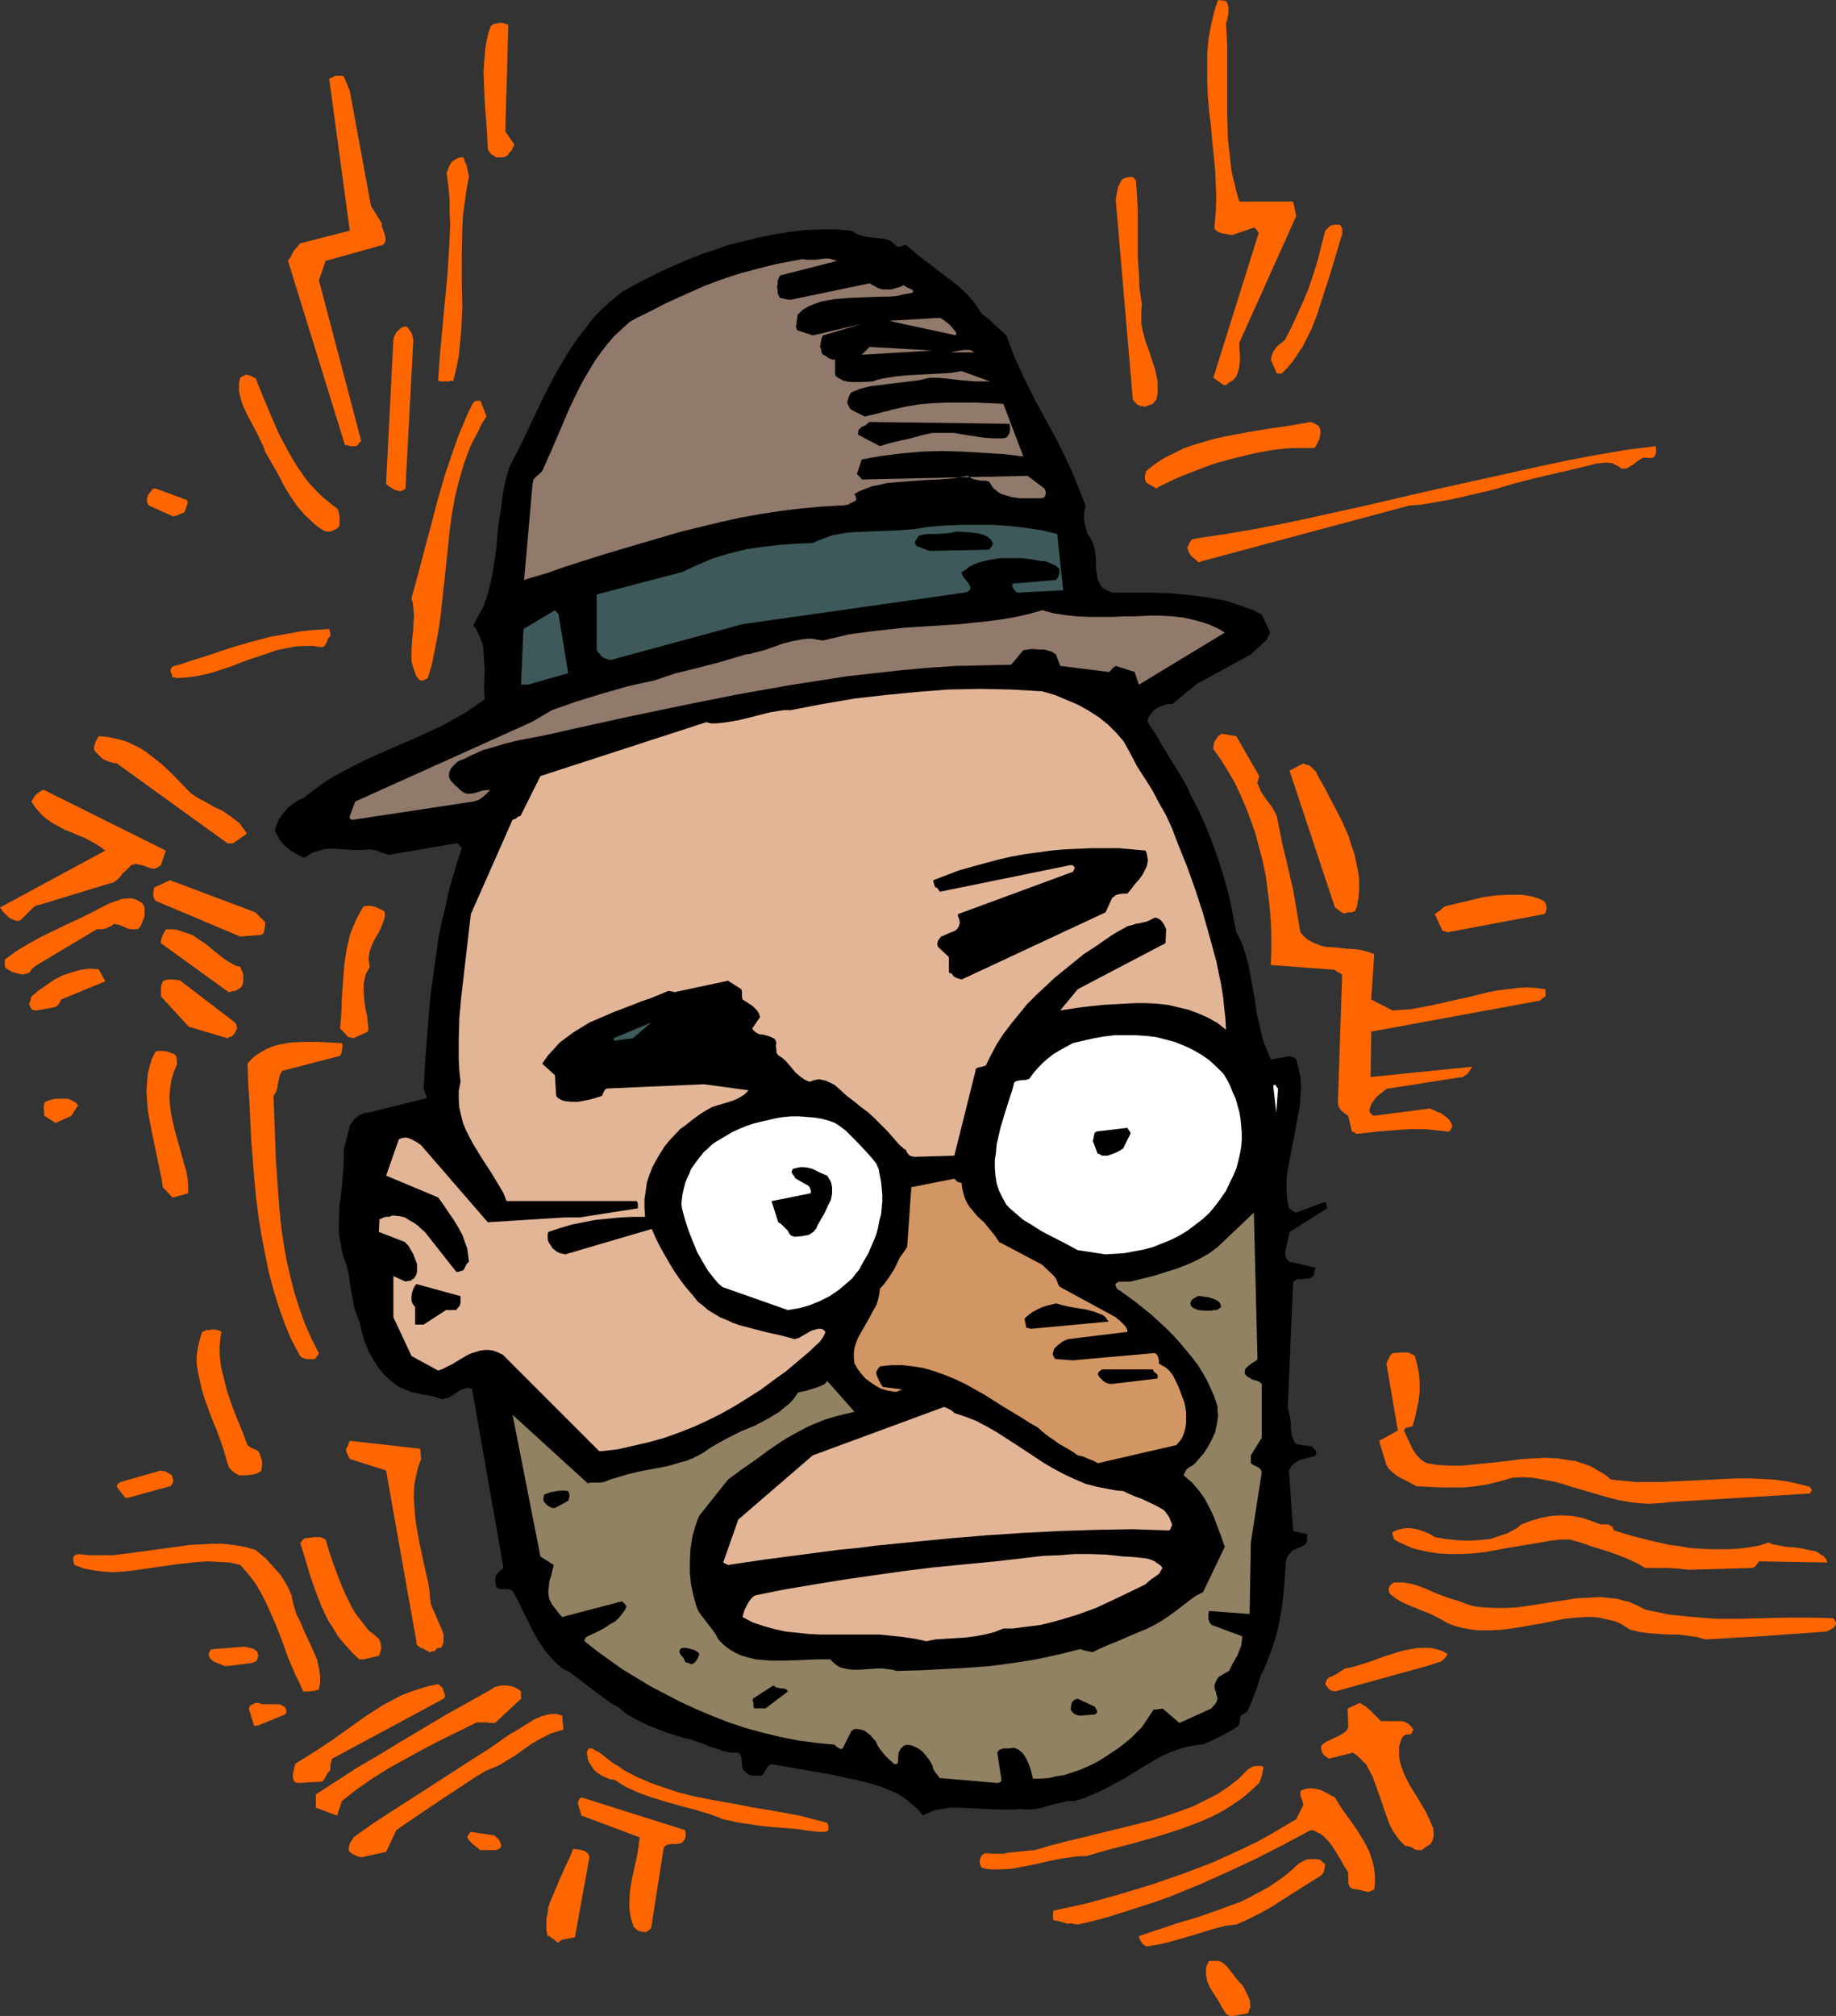 <?xml version="1.0" encoding="UTF-8" standalone="no"?>
<svg
   version="1.0"
   width="129.724mm"
   height="142.383mm"
   id="svg80"
   sodipodi:docname="Bruno.wmf"
   xmlns:inkscape="http://www.inkscape.org/namespaces/inkscape"
   xmlns:sodipodi="http://sodipodi.sourceforge.net/DTD/sodipodi-0.dtd"
   xmlns="http://www.w3.org/2000/svg"
   xmlns:svg="http://www.w3.org/2000/svg">
  <rect width="100%" height="100%" fill="#333333" stroke="none"/>
  <sodipodi:namedview
     id="namedview80"
     pagecolor="#ffffff"
     bordercolor="#000000"
     borderopacity="0.25"
     inkscape:showpageshadow="2"
     inkscape:pageopacity="0.0"
     inkscape:pagecheckerboard="0"
     inkscape:deskcolor="#d1d1d1"
     inkscape:document-units="mm" />
  <defs
     id="defs1">
    <pattern
       id="WMFhbasepattern"
       patternUnits="userSpaceOnUse"
       width="6"
       height="6"
       x="0"
       y="0" />
  </defs>
  <path
     style="fill:#ff6600;fill-opacity:1;fill-rule:evenodd;stroke:none"
     d="m 329.179,538.139 3.878,-0.646 0.323,-0.323 0.162,-0.485 0.323,-0.808 v -1.131 l -0.162,-0.97 -0.485,-1.131 -0.97,-1.939 -0.485,-0.808 -0.97,-0.97 -0.808,-0.97 -1.454,-1.939 -0.646,-0.808 -0.808,-0.808 -0.808,-0.646 -0.97,-0.323 h -2.424 l -0.485,0.97 -0.323,0.808 v 0.97 0.808 l 0.162,0.97 0.162,0.97 0.808,1.778 1.131,1.778 1.131,1.778 0.97,1.778 0.97,1.454 0.323,0.323 0.485,0.162 0.162,0.162 v 0 z"
     id="path1" />
  <path
     style="fill:#ff6600;fill-opacity:1;fill-rule:evenodd;stroke:none"
     d="m 306.393,519.554 2.909,-0.485 2.909,-0.646 6.141,-1.778 5.818,-1.778 3.07,-0.808 2.909,-0.323 3.232,-1.454 3.232,-1.616 2.909,-1.616 2.747,-1.778 5.333,-3.394 5.171,-3.232 0.162,-0.162 0.162,-0.162 0.485,-0.808 0.162,-0.97 0.162,-0.808 -0.162,-0.162 -0.162,-0.162 v -0.162 h -0.323 l -0.162,-0.323 -0.323,-0.323 -0.97,-0.323 h -0.97 -1.131 l -0.97,0.162 -0.97,0.485 -0.808,0.485 -0.808,0.646 -0.808,0.808 -2.101,1.778 -2.262,1.616 -2.424,1.616 -2.424,1.293 -2.424,1.293 -2.586,1.293 -2.747,0.97 -2.586,0.97 -5.494,1.939 -5.494,1.616 -5.333,1.778 -5.333,1.778 0.162,0.646 0.323,0.646 0.485,0.808 0.485,0.323 0.485,0.323 z"
     id="path2" />
  <path
     style="fill:#ff6600;fill-opacity:1;fill-rule:evenodd;stroke:none"
     d="m 150.126,517.777 3.394,-0.646 3.878,-21.332 -0.162,-0.646 -0.323,-0.485 -0.485,-0.323 -0.485,-0.323 -1.454,-0.323 -1.454,-0.162 -0.485,1.293 -0.485,1.131 -1.293,2.747 -0.646,1.454 -0.646,1.454 -1.293,3.07 -1.293,3.07 -0.485,1.454 -0.162,1.454 -0.323,1.616 v 1.454 1.616 l 0.323,1.454 h 0.485 l 0.485,0.485 0.808,0.485 0.323,0.323 0.646,0.485 z"
     id="path3" />
  <path
     style="fill:#ff6600;fill-opacity:1;fill-rule:evenodd;stroke:none"
     d="m 172.104,515.676 0.162,0.162 0.646,-0.323 0.485,-0.323 0.485,-0.485 3.394,-21.655 0.485,-0.323 0.485,-0.323 1.131,-0.162 h 1.293 l 0.808,-0.162 0.646,-0.162 0.646,-0.808 0.323,-0.808 v -0.97 l -0.162,-0.808 -27.634,-8.727 -0.323,0.162 -0.162,0.162 -0.323,0.485 -0.162,0.646 0.162,0.808 0.485,1.454 0.162,0.646 0.162,0.485 15.514,5.818 -0.323,2.747 -0.485,2.747 -1.293,5.818 -0.485,3.07 -0.162,2.909 v 1.454 l 0.162,1.454 0.323,1.616 0.485,1.454 0.162,0.646 0.808,0.646 0.323,0.323 0.485,0.162 0.646,0.162 z"
     id="path4" />
  <path
     style="fill:#ff6600;fill-opacity:1;fill-rule:evenodd;stroke:none"
     d="m 285.87,513.413 h 0.323 l 0.485,0.162 1.131,0.162 4.202,-0.97 4.202,-1.131 4.04,-1.293 4.04,-1.293 4.04,-1.293 4.04,-1.454 7.918,-3.232 7.595,-3.394 7.595,-3.555 7.272,-3.717 7.272,-3.878 0.97,0.162 0.808,0.485 0.808,0.323 0.808,0.646 1.293,1.293 1.131,1.454 2.101,3.394 0.97,1.778 1.131,1.778 v 1.131 0.808 0.808 l 0.162,0.485 0.162,0.485 0.323,0.323 0.485,0.323 1.293,0.162 1.293,0.323 1.454,0.323 h 0.323 l 0.323,-0.162 0.485,-0.162 0.646,-0.323 0.162,-1.778 v -1.778 l -0.162,-1.778 -0.323,-1.616 -0.485,-1.616 -0.485,-1.454 -0.808,-1.616 -0.808,-1.454 -1.778,-2.909 -1.939,-2.747 -2.101,-2.909 -1.778,-2.909 -0.97,-0.485 -0.808,-0.485 -1.939,-0.97 -1.131,-0.323 -1.131,-0.162 h -1.131 l -1.293,0.323 -0.485,0.162 -0.323,0.323 v 0.485 0.646 l 0.485,1.293 0.162,0.646 0.162,0.485 -1.939,3.878 -3.555,2.101 -3.555,2.101 -3.555,1.939 -3.717,1.778 -3.878,1.778 -3.878,1.778 -8.08,3.07 -4.202,1.454 -4.202,1.454 -8.565,2.586 -8.726,2.424 -8.888,1.939 -0.162,0.646 v 0.646 0.646 l 0.162,0.646 1.131,0.162 2.262,0.646 0.485,0.162 z"
     id="path5" />
  <path
     style="fill:#ff6600;fill-opacity:1;fill-rule:evenodd;stroke:none"
     d="m 263.246,498.869 1.778,0.162 h 1.616 l 3.394,-0.162 3.394,-0.646 3.394,-0.646 3.394,-0.808 3.232,-0.646 3.394,-0.485 1.616,-0.162 h 1.616 l 6.141,-1.778 6.302,-1.616 6.302,-1.778 6.141,-1.939 3.07,-1.131 2.909,-1.131 2.909,-1.293 2.747,-1.454 2.586,-1.616 2.586,-1.778 2.262,-1.939 2.262,-2.101 0.485,-1.293 0.323,-1.131 0.162,-0.97 0.162,-0.808 -0.485,-0.323 h -0.485 -0.646 l -1.293,0.162 -0.485,0.323 -0.646,0.323 -0.323,0.323 -1.293,1.293 -1.131,1.131 -2.747,2.101 -2.909,1.939 -3.232,1.616 -3.232,1.616 -3.555,1.293 -3.717,1.293 -3.717,1.131 -7.757,1.939 -15.837,3.878 -3.717,0.97 -3.878,1.131 -1.616,0.162 -1.778,0.162 -1.616,0.162 -1.778,0.162 -1.616,0.323 h -1.616 -1.454 l -1.616,-0.162 -0.485,0.162 -0.485,0.323 -0.323,0.485 -0.162,0.485 -0.162,0.646 v 0.485 l 0.162,0.646 0.323,0.646 v 0 h 0.162 l 0.485,0.162 z"
     id="path6" />
  <path
     style="fill:#ff6600;fill-opacity:1;fill-rule:evenodd;stroke:none"
     d="m 96.475,495.799 6.626,-1.454 2.747,-5.818 2.747,-1.939 2.909,-1.939 5.979,-4.04 6.141,-4.04 2.909,-1.939 2.909,-1.778 1.454,-0.646 1.616,-0.646 1.293,-0.646 1.293,-0.808 2.424,-1.454 2.262,-1.616 2.262,-1.616 2.586,-1.454 1.293,-0.646 1.293,-0.646 1.616,-0.485 1.616,-0.485 -0.323,-3.717 -0.97,-0.323 -0.808,-0.162 h -0.97 l -0.97,0.162 -1.778,0.485 -1.939,0.808 -1.778,1.131 -1.616,0.97 -1.778,1.131 -1.454,0.808 -5.333,3.717 -5.333,3.394 -10.504,6.787 -10.342,6.626 -5.171,3.394 -5.01,3.555 v 0.323 l -0.323,0.162 -0.162,0.485 -0.323,0.323 -0.323,0.97 -0.162,1.131 0.162,0.323 0.323,0.323 0.808,0.485 0.97,0.485 z"
     id="path7" />
  <path
     style="fill:#ff6600;fill-opacity:1;fill-rule:evenodd;stroke:none"
     d="m 129.441,493.859 h 2.747 0.323 l 0.323,-0.162 0.485,-0.162 0.485,-0.485 v -0.323 -0.485 l -0.323,-0.646 -0.323,-0.646 -0.162,-0.162 -0.323,-0.162 -0.162,-0.162 -0.323,-0.485 -6.464,-0.97 -0.323,0.323 -0.323,0.485 -0.162,0.323 -0.162,0.323 0.162,0.162 0.162,0.323 0.485,0.646 0.646,0.646 0.646,0.485 0.808,0.646 0.485,0.485 z"
     id="path8" />
  <path
     style="fill:#ff6600;fill-opacity:1;fill-rule:evenodd;stroke:none"
     d="m 379.113,493.859 h 0.485 l 0.323,-0.162 1.293,-0.97 0.646,-0.323 0.323,-0.485 0.323,-0.485 0.162,-0.646 0.162,-0.485 v -1.131 l -0.162,-1.293 -0.485,-1.131 -0.485,-1.131 -0.485,-0.97 -0.323,-0.808 -1.454,-2.424 -1.454,-2.424 -1.616,-2.586 -1.293,-2.586 -0.485,-1.293 -0.485,-1.293 -0.323,-1.293 -0.162,-1.293 v -1.131 -1.293 l 0.323,-1.131 0.485,-1.293 0.485,-0.485 0.646,-0.323 h 0.646 l 0.808,-0.162 v -0.485 l 0.162,-0.323 0.323,-0.162 v 0 -0.162 l -0.162,-0.162 -0.162,-0.162 -0.162,-0.323 -0.808,-0.808 -0.808,-0.485 -0.97,-0.323 h -1.131 -0.97 -1.293 -2.262 l -1.293,-1.293 -1.293,-1.293 -1.454,-1.293 -1.616,-0.97 -3.232,1.454 0.162,5.01 -0.485,0.97 -0.808,0.646 -0.808,0.485 -0.97,0.485 -1.131,0.485 -0.97,0.485 -0.97,0.485 -0.808,0.646 -0.323,0.485 v 0.485 l 0.162,0.485 0.162,0.646 0.323,0.485 0.323,0.323 0.646,0.485 0.485,0.323 6.464,-1.616 1.293,0.97 1.131,1.131 1.131,1.131 0.808,1.616 0.808,1.454 0.646,1.778 1.293,3.555 1.293,3.878 0.646,1.778 0.646,1.778 0.808,1.616 0.97,1.454 1.131,1.454 1.293,1.293 1.131,0.162 0.808,0.323 0.646,0.485 h 0.323 l 0.162,0.162 z"
     id="path9" />
  <path
     style="fill:#ff6600;fill-opacity:1;fill-rule:evenodd;stroke:none"
     d="m 218.968,489.011 h 0.485 0.646 l 0.646,-0.162 0.323,-0.162 0.162,-0.162 v -1.131 l -0.323,-0.808 -3.717,-0.97 -3.717,-0.97 -8.08,-1.454 -4.04,-0.646 -4.04,-0.808 -8.08,-1.454 -4.04,-0.808 -3.878,-0.97 -3.878,-1.293 -3.717,-1.293 -3.717,-1.616 -3.394,-1.778 -1.616,-1.131 -1.616,-0.97 -1.616,-1.293 -1.616,-1.293 -0.97,-0.485 -0.323,-0.162 -0.485,-0.323 -0.323,-0.162 h -0.323 -0.323 l -0.323,0.162 -0.162,0.485 -0.162,0.162 v 0.808 l 0.162,0.485 v 0.646 l 0.485,1.131 0.646,0.97 0.646,0.97 0.97,0.808 0.97,0.646 1.131,0.485 1.131,0.485 1.293,0.162 1.454,0.97 1.616,0.97 1.778,0.808 1.778,0.808 3.717,1.293 3.717,1.131 4.04,1.131 3.717,0.97 3.717,1.131 3.394,1.293 3.555,0.808 3.232,0.485 3.232,0.485 3.232,0.323 6.302,0.485 3.07,0.485 z"
     id="path10" />
  <path
     style="fill:#ff6600;fill-opacity:1;fill-rule:evenodd;stroke:none"
     d="m 90.011,484.648 0.162,-0.485 1.131,-3.394 3.878,-3.07 4.202,-2.909 4.363,-2.747 4.686,-2.586 4.686,-2.586 4.686,-2.424 9.534,-4.686 h 1.454 1.293 l 0.646,0.162 h 0.485 0.97 l 6.949,-6.464 v -1.939 l -0.808,-0.646 -0.97,-0.485 -0.97,-0.323 -1.131,-0.162 h -1.131 l -1.131,0.162 -0.97,0.323 -0.97,0.646 -12.12,6.787 -11.958,7.111 -5.818,3.555 -5.818,3.394 -5.494,3.555 -5.494,3.555 v 3.555 z"
     id="path11" />
  <path
     style="fill:#000000;fill-opacity:1;fill-rule:evenodd;stroke:none"
     d="m 247.409,484.163 1.454,-0.646 1.454,-0.485 1.616,-0.162 1.616,-0.323 h 3.07 l 3.07,0.162 3.232,0.162 3.232,0.162 h 3.394 1.616 l 1.616,-0.162 0.97,0.162 h 0.97 l 1.778,-0.162 1.778,-0.323 1.616,-0.485 1.616,-0.485 1.778,-0.323 1.778,-0.485 h 1.939 l 2.586,-0.808 2.262,-0.97 2.262,-0.97 2.101,-1.131 4.202,-2.262 3.878,-2.424 3.878,-2.262 1.939,-1.131 2.101,-0.97 2.262,-0.808 2.101,-0.646 2.424,-0.485 2.424,-0.323 1.454,-0.646 1.131,-0.485 2.262,-1.131 2.101,-1.131 1.778,-1.131 0.323,-0.162 0.162,-0.162 0.323,-0.646 0.162,-0.97 0.162,-1.131 0.485,-0.323 0.323,-0.162 0.485,-0.323 0.485,-0.323 0.646,-1.293 0.646,-1.616 1.293,-3.394 1.131,-3.555 0.808,-1.454 0.646,-1.616 1.293,-3.394 1.131,-3.394 0.808,-3.394 0.646,-3.394 0.485,-3.394 0.323,-3.394 0.485,-6.787 0.162,-0.646 0.323,-0.808 0.485,-0.485 0.485,-0.646 0.646,-0.485 0.808,-0.323 0.808,-0.323 0.97,-0.485 0.323,-0.162 0.323,-0.323 0.323,-0.808 v -0.808 -0.97 l -3.717,-0.808 -1.131,-16.16 0.485,-0.97 0.646,-0.646 0.808,-0.646 0.808,-0.485 1.778,-0.485 1.131,-0.323 0.97,-0.162 0.485,-0.323 0.162,-0.485 v -0.323 -0.323 l -0.323,-0.323 -0.323,-0.323 -0.323,-0.485 -0.485,-0.162 -0.646,-0.162 h -0.646 l -1.293,-0.162 -0.646,-0.162 -0.646,-0.162 -0.485,-0.485 -0.162,-0.485 -0.485,-1.131 -0.162,-1.131 -0.162,-1.293 v -1.293 l -0.162,-1.293 -0.323,-1.293 -0.323,-1.131 1.454,-33.775 0.485,-0.323 0.646,-0.323 h 1.454 l 0.808,-0.162 h 0.808 l 0.646,-0.323 0.646,-0.485 v -0.485 l 0.162,-0.485 0.323,-1.131 -7.11,-1.616 -0.646,-0.808 -0.323,-0.808 v -0.97 l 0.162,-0.97 0.485,-2.101 0.485,-2.262 10.019,-6.303 -0.162,-0.97 -0.162,-0.485 -0.162,-0.323 -7.757,2.909 -0.485,-0.162 -0.485,-0.323 -0.485,-0.323 -0.485,-0.323 -0.485,-2.424 -0.162,-2.262 v -2.424 l 0.162,-2.424 0.485,-2.424 0.485,-2.586 0.97,-5.01 0.97,-5.171 0.485,-2.586 0.162,-2.586 0.162,-2.424 -0.162,-2.586 -0.485,-2.424 -0.646,-2.424 -0.646,-0.485 -0.808,-0.323 h -0.808 l -0.808,0.162 -0.808,0.162 -1.939,0.323 -0.97,0.162 -0.808,-1.939 -0.808,-1.939 -0.646,-1.939 -0.485,-2.101 -0.97,-4.202 -0.646,-4.525 -0.808,-4.363 -0.808,-4.363 -0.646,-2.262 -0.646,-2.101 -0.808,-2.101 -1.131,-2.101 -0.97,-5.01 -0.97,-4.686 -1.293,-4.686 -1.454,-4.686 -1.616,-4.525 -1.616,-4.202 -1.939,-4.363 -2.262,-4.363 -0.97,-2.262 -1.293,-2.262 -2.586,-4.202 -1.293,-2.101 -1.293,-2.101 -2.424,-4.202 -0.646,-0.808 -0.485,-0.808 -0.323,-0.485 -0.323,-0.485 0.323,-1.131 0.646,-0.97 0.646,-0.808 0.808,-0.646 0.97,-0.485 0.97,-0.323 1.131,-0.323 h 1.131 l 6.787,-5.495 14.221,-7.757 4.202,-3.878 0.162,-0.323 0.162,-0.485 0.323,-0.485 0.323,-0.646 -2.262,-4.848 -2.262,-1.131 -2.262,-0.808 -2.262,-0.808 -2.424,-0.808 -2.424,-0.485 -2.586,-0.485 -2.424,-0.323 -2.586,-0.323 -5.333,-0.485 -5.01,-0.162 h -5.171 -5.171 l -1.131,-0.485 -0.97,-0.485 -0.808,-0.646 -0.485,-0.97 -0.485,-0.808 -0.162,-1.131 -0.323,-2.262 v -2.424 l -0.323,-2.424 -0.323,-1.131 -0.323,-0.97 -0.646,-1.131 -0.646,-0.808 -0.323,-1.293 -0.323,-0.97 -0.162,-1.131 -0.162,-0.808 0.162,-1.778 0.323,-1.616 -1.293,-3.232 -2.424,-5.979 -1.293,-2.747 -2.747,-5.656 -2.909,-5.333 -2.909,-5.333 -2.747,-5.495 -2.586,-5.656 -1.131,-2.909 -1.131,-3.07 -1.939,-1.778 -1.778,-1.616 -0.808,-0.808 -0.808,-0.646 -0.646,-0.485 -0.646,-0.485 -0.808,-1.293 -0.97,-1.454 -0.97,-1.131 -1.131,-1.293 -2.424,-2.262 -2.747,-2.101 -5.494,-4.202 -2.747,-2.101 -2.586,-2.262 -0.323,-0.162 h -0.323 l -0.485,0.162 -0.323,0.162 h -0.485 l -0.323,0.162 -0.485,-0.162 -0.485,-0.485 -0.646,-0.485 -0.485,-0.485 -0.808,-0.323 -1.454,-0.323 -1.616,-0.162 -1.778,-0.162 -1.778,-0.323 -1.616,-0.485 -0.646,-0.485 -0.808,-0.485 -4.202,-0.323 h -4.04 l -4.202,0.162 -4.04,0.485 -4.04,0.646 -4.04,0.808 -3.878,0.97 -4.04,0.97 -3.717,1.293 -3.878,1.293 -3.717,1.454 -3.717,1.616 -3.555,1.616 -3.555,1.778 -3.394,1.778 -3.232,1.778 -2.909,2.424 -2.586,2.262 -2.424,2.586 -2.101,2.747 -2.101,2.747 -1.939,2.909 -1.778,2.909 -1.778,3.07 -3.232,6.141 -5.979,12.605 -3.232,6.303 -0.808,2.747 -0.646,2.747 -0.485,2.747 -0.323,2.747 -0.808,5.495 -0.485,5.656 -0.808,5.333 -0.485,2.586 -0.646,2.586 -0.646,2.424 -0.97,2.586 -1.293,2.262 -1.293,2.424 0.808,0.97 0.485,1.131 0.485,0.97 0.485,1.293 0.323,1.131 0.162,1.293 0.162,2.424 0.162,2.586 -0.162,5.333 0.162,2.586 -2.747,1.939 -2.909,1.939 -2.909,1.616 -2.909,1.616 -6.302,2.909 -6.302,2.747 -6.302,2.747 -3.07,1.454 -3.07,1.616 -3.07,1.616 -2.909,1.778 -2.909,2.101 -2.747,2.101 -1.616,0.808 -1.293,0.808 -1.293,0.97 -0.97,1.131 -0.97,1.131 -0.808,1.293 -0.485,1.293 -0.485,1.454 0.646,1.131 0.646,1.293 0.808,0.97 0.97,0.97 0.97,0.808 1.293,0.808 1.131,0.646 1.454,0.646 0.97,-0.646 0.97,-0.646 0.97,-0.323 1.131,-0.323 0.97,-0.323 1.131,-0.162 h 2.424 l 2.262,0.162 2.424,0.162 h 2.424 l 2.101,-0.162 0.808,0.162 0.646,0.162 1.293,0.485 0.97,0.323 0.485,0.162 0.646,0.162 17.938,-3.07 h 0.323 l 0.323,0.323 0.485,0.485 0.323,0.646 -1.293,3.878 -1.131,3.717 -1.131,4.04 -0.808,3.878 -0.97,4.04 -0.808,3.878 -1.131,8.08 -1.131,8.08 -0.646,8.08 -0.646,8.242 -0.485,8.08 0.323,0.808 0.162,0.646 0.323,0.646 v 0.485 l -15.675,3.878 H 97.445 l -0.808,0.323 -0.646,0.323 -0.646,0.485 -0.646,0.485 -0.485,0.646 -0.485,0.646 -0.323,0.646 -1.616,6.464 v 3.878 l -0.323,3.717 -0.323,3.555 -0.485,3.555 -0.162,3.555 v 3.394 l 0.162,1.778 0.323,1.616 0.323,1.778 0.485,1.778 0.808,2.262 0.485,2.101 0.646,4.525 0.485,2.101 0.323,2.101 0.646,2.101 0.808,1.939 0.646,2.747 0.808,2.747 0.97,2.424 1.293,2.262 1.293,2.101 1.616,1.939 1.778,1.616 2.101,1.616 1.616,0.646 1.454,0.646 1.454,0.323 1.454,0.323 2.747,0.485 1.293,0.323 1.293,0.485 h 0.646 l 0.485,-0.162 1.131,-0.323 0.97,-0.646 1.939,-1.293 0.97,-0.323 0.97,-0.323 0.485,0.162 0.646,0.162 8.403,47.835 -0.323,0.323 -0.646,0.485 -0.485,0.485 -0.485,0.646 -0.162,0.646 -0.162,0.646 0.162,0.646 v 0.485 l 0.162,0.485 0.162,0.485 0.485,0.162 0.485,0.162 h 1.939 l 0.646,0.162 0.646,0.323 1.454,2.586 1.293,2.747 2.747,5.495 1.454,2.586 1.778,2.586 1.131,1.293 0.97,1.131 1.131,1.131 1.293,1.131 1.939,0.97 1.778,1.293 3.555,2.747 3.717,2.747 1.939,1.454 2.101,1.131 2.101,1.778 2.262,1.293 2.101,1.131 2.262,0.97 2.101,0.808 2.101,0.808 2.101,0.646 1.939,0.646 2.101,0.485 1.939,0.646 1.939,0.646 1.778,0.808 1.778,0.485 1.778,0.646 1.778,0.323 h 1.939 l 0.485,0.485 0.323,0.646 0.162,1.454 v 0.808 l 0.162,0.646 0.162,0.646 0.646,0.485 0.323,0.323 0.323,0.323 0.97,0.323 h 1.131 1.131 0.485 l 0.323,-0.323 0.485,-0.808 0.646,-1.131 0.323,-0.323 0.646,-0.485 15.837,2.747 6.787,1.454 3.394,0.808 3.232,0.97 1.616,0.646 1.454,0.646 1.616,0.646 1.454,0.97 1.293,0.97 1.293,1.131 1.293,1.131 1.293,1.616 z"
     id="path12" />
  <path
     style="fill:#ff6600;fill-opacity:1;fill-rule:evenodd;stroke:none"
     d="m 80.154,475.921 5.818,-0.323 0.646,-0.646 0.485,-0.97 0.485,-0.808 0.323,-0.323 0.323,-0.323 v -0.646 -0.808 l 0.162,-0.646 0.162,-0.485 0.162,-0.485 29.734,-15.999 0.323,-0.323 v -0.323 -0.646 l -0.323,-0.646 -0.162,-0.808 -0.485,-0.485 -0.323,-0.323 -0.485,-0.323 -2.586,0.485 -2.586,0.808 -2.424,0.808 -2.424,0.97 -2.424,1.293 -2.424,1.293 -2.262,1.454 -2.262,1.454 -4.525,3.232 -4.525,3.232 -4.686,3.07 -2.262,1.454 -2.424,1.454 -0.323,0.323 -0.162,0.485 -0.323,1.293 -0.162,1.131 v 0.646 l 0.162,0.646 0.162,0.323 0.323,0.323 0.646,0.162 z"
     id="path13" />
  <path
     style="fill:#918263;fill-opacity:1;fill-rule:evenodd;stroke:none"
     d="m 265.993,475.921 h 0.646 l 0.323,-0.162 0.323,-0.162 0.162,-0.485 -1.131,-7.272 0.323,-0.485 0.323,-0.323 0.485,-0.162 0.646,-0.162 h 1.454 l 1.293,-0.162 1.131,0.485 0.97,0.808 0.646,0.808 0.646,1.131 0.485,1.131 0.485,1.293 0.646,2.586 h 2.101 l 2.101,-0.162 2.101,-0.485 2.101,-0.323 1.939,-0.646 1.939,-0.646 1.939,-0.808 1.778,-0.808 1.778,-0.97 1.778,-1.131 3.394,-2.262 3.232,-2.586 2.909,-2.909 2.909,-4.363 0.162,-0.323 h 0.323 0.485 l 0.646,-0.162 h 0.485 l 0.485,-0.162 4.525,3.878 8.565,-3.878 0.323,-0.485 0.485,-0.485 0.485,-0.646 0.323,-0.97 -0.162,-0.646 -0.162,-0.646 -0.162,-0.646 -0.323,-0.808 v -0.97 l 0.323,-0.808 0.323,-0.646 0.485,-0.646 1.293,-0.808 1.454,-0.808 0.485,-0.97 0.485,-0.97 0.646,-1.131 0.646,-1.131 0.485,-1.293 0.485,-1.131 0.162,-1.293 0.162,-1.293 -8.242,-3.07 -0.485,-0.646 -0.323,-0.808 v -0.485 -0.485 -0.646 l 0.162,-0.646 10.827,0.808 0.323,-19.069 2.909,-18.746 -0.162,-0.485 -0.162,-0.323 -0.323,-0.323 -0.808,-0.485 -0.485,-0.162 -0.97,-0.646 v -2.101 l 2.909,-4.686 v -14.383 l -0.485,-0.485 -0.646,-0.323 -1.293,-0.323 -0.485,-0.323 -0.646,-0.323 -0.485,-0.323 -0.485,-0.646 v -0.808 l 0.162,-0.485 0.485,-0.485 0.323,-0.323 1.131,-0.808 0.808,-0.485 0.485,-0.485 -0.97,-39.108 -9.696,9.211 -1.293,0.97 -1.131,0.808 -2.586,1.454 -2.747,1.293 -2.909,1.131 -3.07,0.97 -3.07,0.97 -6.464,1.616 h -2.747 -0.323 l -0.323,0.162 -0.485,0.323 -0.162,0.323 0.162,0.485 0.162,0.323 0.323,0.485 0.323,0.162 0.323,0.162 4.202,3.07 4.04,3.232 3.878,3.555 1.939,1.939 1.778,1.939 1.616,1.939 1.616,1.939 1.616,2.101 1.293,2.101 1.293,2.262 0.97,2.101 0.97,2.262 0.808,2.424 v 1.131 l 0.162,1.293 -0.323,2.262 -0.485,2.262 -0.97,2.101 -0.97,1.778 -1.131,1.778 -1.293,1.454 -1.131,1.293 -0.646,0.485 -0.646,0.323 -0.808,0.646 -0.485,0.808 -0.323,0.808 1.131,0.97 1.131,0.97 0.97,1.131 0.97,1.131 1.454,2.101 1.293,2.424 1.131,2.424 0.97,2.586 0.97,2.586 0.97,2.747 -5.818,12.12 -1.939,0.97 -1.778,1.293 -3.555,2.747 -1.778,1.293 -1.939,1.293 -1.939,1.131 -1.939,0.97 -3.878,1.616 -3.717,1.616 -3.555,1.454 -1.778,0.808 -1.616,0.808 -0.97,-0.162 -0.808,-0.162 -0.646,-0.162 -0.97,-0.323 -5.818,1.454 -5.979,1.293 -6.141,0.97 -6.141,0.808 -6.302,0.485 -6.141,0.323 -6.302,0.323 -6.141,0.162 -1.293,-0.323 -1.293,-0.162 -1.293,-0.162 h -1.293 l -2.424,0.162 -2.262,0.162 h -2.262 l -0.97,-0.162 -0.97,-0.162 -1.131,-0.323 -0.808,-0.485 -0.97,-0.808 -0.808,-0.808 h -1.778 -1.939 l -4.04,0.162 -4.04,0.162 h -4.202 l -1.939,-0.162 -1.939,-0.162 -1.939,-0.485 -1.778,-0.485 -1.778,-0.808 -1.616,-0.97 -1.454,-1.131 -1.454,-1.454 -0.646,-1.293 -0.808,-1.131 -1.616,-2.101 -1.616,-2.101 -0.646,-0.97 -0.485,-1.131 -0.808,-2.909 -0.646,-2.909 -0.323,-3.232 v -3.07 l 0.162,-3.232 0.485,-3.232 0.808,-2.909 0.485,-1.454 0.646,-1.454 7.595,-9.535 3.717,-2.747 3.717,-2.586 3.717,-2.747 3.878,-2.586 1.939,-1.131 2.101,-1.131 2.101,-1.131 2.262,-0.97 2.424,-0.97 2.586,-0.808 2.586,-0.646 2.747,-0.646 -7.272,-8.242 -0.646,0.808 -0.97,0.485 -0.808,0.323 -0.97,0.323 -2.101,0.646 -2.262,0.485 -1.131,1.616 -1.131,1.293 -1.454,1.131 -1.293,1.131 -1.616,0.97 -1.616,0.97 -3.394,1.778 -3.555,1.454 -3.555,1.778 -3.232,1.778 -1.616,0.97 -1.616,1.131 -1.454,0.808 -1.616,0.808 -1.616,0.646 -1.778,0.485 -3.394,0.97 -3.394,0.646 -3.555,0.646 -3.394,0.808 -3.232,0.97 -1.616,0.485 -1.616,0.646 -1.293,0.162 h -1.131 -1.131 l -0.808,0.162 -20.038,-18.261 7.434,37.815 3.555,2.262 -0.323,1.293 -0.323,1.454 -0.485,1.454 -0.162,1.454 -0.162,1.454 0.162,1.454 0.162,0.646 0.323,0.646 0.323,0.646 0.485,0.646 0.646,0.808 0.97,1.293 0.646,0.646 15.998,-4.202 0.162,0.162 0.323,0.323 0.323,0.323 0.323,0.646 -0.323,0.808 -0.485,0.646 -0.97,1.293 -1.131,1.131 -1.454,0.808 -1.454,0.97 -1.454,0.808 -3.07,1.454 -0.323,0.162 -0.323,0.323 -0.162,0.323 v 0.485 l 3.232,2.586 3.394,2.424 3.394,2.424 3.717,2.262 3.717,2.262 4.04,2.101 4.04,2.101 4.202,1.939 4.202,1.778 4.525,1.778 4.363,1.454 4.686,1.293 4.686,1.131 4.848,0.97 4.848,0.646 5.01,0.485 v 0.162 l 0.162,0.162 0.646,0.485 0.323,0.162 0.323,0.162 h 0.323 l 0.323,-0.323 2.262,-4.525 0.808,-0.485 h 0.808 l 0.97,0.162 0.97,0.323 0.808,0.646 0.808,0.646 0.646,0.808 0.646,0.646 0.485,1.131 0.646,0.97 0.646,0.808 0.646,0.808 1.293,1.293 1.293,1.131 h 0.323 0.323 l 0.323,-0.485 v -0.485 -0.646 l 0.162,-1.454 0.323,-0.646 0.162,-0.323 0.323,-0.323 0.162,-0.162 0.323,-0.323 0.323,-0.162 0.646,-0.162 1.131,0.162 1.131,0.485 0.97,0.485 0.97,0.808 0.808,0.97 0.646,0.808 0.646,0.97 0.485,0.97 0.162,0.808 0.323,0.485 0.162,0.162 v 0.162 l 0.646,0.808 0.646,0.808 z"
     id="path14" />
  <path
     style="fill:#ff6600;fill-opacity:1;fill-rule:evenodd;stroke:none"
     d="m 69.003,460.569 7.11,-2.909 0.323,-0.323 v -0.323 -0.646 l -0.323,-0.646 -0.808,-0.485 -0.808,-0.323 H 73.528 70.781 69.973 l -0.97,-0.323 h -0.808 l -0.646,0.323 -0.646,0.323 -0.485,0.808 1.454,4.686 z"
     id="path15" />
  <path
     style="fill:#000000;fill-opacity:1;fill-rule:evenodd;stroke:none"
     d="m 288.456,457.983 3.878,-0.323 0.485,-0.323 0.162,-0.323 -0.162,-0.646 -0.485,-0.808 -4.525,-2.101 -0.485,0.162 -0.485,0.162 -0.323,0.323 -0.323,0.485 v 0 0.162 l -0.162,0.485 v 0.485 l -0.162,0.323 0.162,0.485 0.323,0.485 0.485,0.485 0.808,0.323 z"
     id="path16" />
  <path
     style="fill:#000000;fill-opacity:1;fill-rule:evenodd;stroke:none"
     d="m 202.969,456.044 h 1.454 l 5.979,-4.525 -0.323,-0.485 -0.323,-0.162 -0.485,-0.162 h -0.485 l -1.131,-0.162 -0.485,-0.162 -0.646,-0.485 -5.494,3.555 v 0.485 l 0.162,0.646 v 0.646 l 0.162,0.808 z"
     id="path17" />
  <path
     style="fill:#ff6600;fill-opacity:1;fill-rule:evenodd;stroke:none"
     d="m 82.093,451.519 h 0.646 l 0.646,-0.162 h 0.646 l 0.485,-0.162 0.646,-0.162 0.323,-1.778 v -1.616 l -0.162,-1.616 -0.323,-1.454 -0.323,-1.616 -0.646,-1.454 -1.293,-2.909 -1.454,-3.07 -1.293,-3.07 -0.808,-1.454 -0.485,-1.616 -0.485,-1.616 -0.323,-1.778 -0.808,-1.939 -0.97,-1.778 -1.131,-1.778 -1.293,-1.454 -1.293,-1.454 -1.293,-1.454 -2.909,-2.424 -2.909,-0.808 -2.909,-0.485 -2.909,-0.323 h -2.909 l -2.909,0.162 -3.07,0.162 -5.818,0.808 -5.979,0.808 -5.979,0.808 -2.909,0.323 H 26.826 23.917 l -2.909,-0.323 -0.646,0.162 -0.323,0.162 -0.323,0.323 -0.162,0.323 v 0.485 0.485 l 0.323,0.97 1.293,0.485 1.293,0.485 2.586,0.485 2.586,0.323 2.586,0.162 2.747,-0.162 2.747,-0.323 5.656,-0.808 5.656,-0.808 2.909,-0.323 2.909,-0.323 2.747,-0.162 2.909,0.162 2.909,0.162 2.747,0.646 1.454,1.616 1.454,1.778 1.293,1.778 1.131,1.939 1.131,2.101 0.97,2.101 1.939,4.363 1.778,4.525 1.616,4.525 1.939,4.525 1.131,2.262 0.97,2.262 z"
     id="path18" />
  <path
     style="fill:#ff6600;fill-opacity:1;fill-rule:evenodd;stroke:none"
     d="m 356.489,451.519 24.563,-6.787 4.04,-1.293 v -0.162 l 0.162,-0.162 0.485,-0.323 0.485,-0.646 0.162,-0.323 0.162,-0.323 -1.454,-0.808 -1.616,-0.485 -1.616,-0.323 h -1.616 -1.616 l -1.778,0.323 -1.778,0.323 -1.778,0.485 -3.555,1.131 -3.555,1.293 -3.555,1.131 -1.616,0.485 -1.778,0.323 -1.293,0.808 -1.293,0.808 -0.97,0.485 -0.808,0.323 -0.323,0.323 -0.323,0.323 -0.162,0.646 -0.162,0.485 0.485,0.646 0.485,0.646 0.646,0.485 h 0.485 z"
     id="path19" />
  <path
     style="fill:#ff6600;fill-opacity:1;fill-rule:evenodd;stroke:none"
     d="m 60.762,444.732 6.464,-0.808 0.485,-0.162 0.646,-0.323 0.162,-0.162 0.162,-0.323 0.162,-0.485 0.162,-0.485 -0.162,-0.646 -0.162,-0.485 -0.485,-0.323 -0.323,-0.323 -1.131,-0.323 -1.454,-0.323 -8.403,0.646 -0.646,0.162 -0.162,0.485 -0.323,0.323 v 0.646 l 0.162,0.485 0.323,0.485 0.323,0.323 0.323,0.323 3.07,1.293 z"
     id="path20" />
  <path
     style="fill:#000000;fill-opacity:1;fill-rule:evenodd;stroke:none"
     d="m 183.901,443.924 0.323,0.162 0.485,0.162 0.646,-0.323 0.485,-0.485 0.323,-0.485 v -0.162 h 0.162 l 0.162,-0.485 0.162,-0.485 0.162,-0.323 -0.485,-0.485 -0.485,-0.323 -0.646,-0.323 -0.646,-0.162 -1.293,-0.323 h -1.131 l -0.485,0.323 -0.162,0.485 v 0.485 l 0.162,0.323 0.323,0.485 0.485,0.485 0.646,1.293 z"
     id="path21" />
  <path
     style="fill:#ff6600;fill-opacity:1;fill-rule:evenodd;stroke:none"
     d="m 97.121,442.954 4.04,-0.97 0.162,-0.323 0.162,-0.485 0.162,-0.485 0.162,-0.646 -0.162,-1.293 -0.162,-0.646 -0.162,-0.485 -1.454,-1.293 -1.454,-1.131 -1.131,-1.454 -1.131,-1.454 -1.131,-1.454 -0.97,-1.616 -1.778,-3.555 -1.454,-3.394 -1.454,-3.878 -1.293,-3.717 -1.131,-3.717 -0.646,-0.323 -0.646,-0.323 h -0.646 -0.808 l -1.454,0.162 -1.454,0.162 -0.323,0.323 -0.323,0.323 -0.162,0.323 -0.323,0.162 1.293,4.202 1.293,4.363 1.454,4.202 1.616,4.202 0.97,2.101 0.97,1.939 1.293,1.939 1.131,1.939 1.293,1.616 1.454,1.616 1.454,1.616 1.616,1.454 z"
     id="path22" />
  <path
     style="fill:#ff6600;fill-opacity:1;fill-rule:evenodd;stroke:none"
     d="m 116.19,440.692 0.162,-0.323 0.323,-0.323 0.485,-0.162 h 0.646 l 0.485,-0.97 0.162,-0.808 v -0.97 -0.808 l -0.323,-0.97 -0.323,-0.808 -0.808,-1.778 -0.808,-1.939 -0.808,-1.778 -0.323,-0.97 -0.162,-1.131 -0.162,-0.97 v -0.97 l -0.323,-2.262 -0.485,-2.101 -0.97,-4.363 -0.97,-4.525 -0.808,-4.525 -0.323,-2.262 -0.162,-2.424 -0.162,-2.101 v -2.424 l 0.162,-2.101 0.485,-2.262 0.485,-2.101 0.808,-2.101 -0.162,-1.293 v -0.808 l -0.162,-0.646 -18.746,-2.101 -0.162,0.323 -0.162,0.485 -0.162,0.485 -0.485,0.808 v 0.646 l 0.323,0.808 0.323,0.646 0.323,0.646 9.696,3.07 8.08,45.572 v 0.646 l 0.323,0.485 0.808,0.646 0.646,0.162 0.485,0.323 1.293,0.646 z"
     id="path23" />
  <path
     style="fill:#e3b597;fill-opacity:1;fill-rule:evenodd;stroke:none"
     d="m 247.409,438.106 2.424,-0.485 2.586,-0.162 2.586,-0.162 2.586,-0.162 2.747,-0.323 2.586,-0.485 2.586,-0.646 2.424,-0.97 h 2.586 l 2.424,-0.323 2.586,-0.323 2.424,-0.323 2.586,-0.646 2.424,-0.646 4.848,-1.454 4.848,-1.778 4.525,-2.101 4.363,-2.101 4.363,-2.101 0.646,-0.646 0.646,-0.485 0.323,-0.323 0.323,-0.162 1.131,-0.808 0.646,-0.485 0.323,-0.646 0.485,-0.808 -0.485,-0.646 -0.485,-0.323 -1.131,-0.808 -1.131,-0.485 -1.293,-0.323 -1.616,-0.162 -1.454,-0.162 -2.909,-0.162 -4.363,-0.485 -4.363,-0.162 h -4.202 l -4.202,0.323 -4.202,0.162 -4.202,0.485 -8.403,0.97 -8.403,0.808 -8.242,0.808 -7.918,0.97 -7.918,1.131 -7.918,1.131 -7.918,1.293 -7.757,1.293 -8.08,1.616 -0.646,0.323 -0.646,0.646 -0.485,0.646 -0.485,0.808 -0.808,1.616 -0.485,1.778 2.747,1.454 2.909,0.97 2.909,0.808 2.909,0.646 3.07,0.323 3.07,0.323 3.07,0.162 h 9.534 6.302 l 3.232,0.323 3.07,0.323 3.232,0.485 z"
     id="path24" />
  <path
     style="fill:#ff6600;fill-opacity:1;fill-rule:evenodd;stroke:none"
     d="m 455.388,437.621 14.382,-0.808 18.099,-1.293 0.485,-0.323 h 0.162 l 0.485,-0.323 0.646,-0.323 0.323,-0.485 0.323,-0.323 v -0.485 l -0.162,-0.485 -0.323,-0.485 -0.323,-0.323 -6.141,-0.162 h -6.141 l -12.605,0.323 h -6.302 l -6.302,-0.485 -3.07,-0.323 -3.232,-0.323 -3.07,-0.646 -3.232,-0.646 -1.454,-0.808 -1.454,-0.646 -1.454,-0.646 -1.454,-0.323 -1.616,-0.485 -1.454,-0.162 -3.07,-0.323 -3.07,0.162 -3.232,0.162 -3.07,0.485 -3.232,0.485 -6.302,0.97 -3.232,0.485 -3.07,0.162 h -3.232 l -3.07,-0.162 -1.454,-0.162 -1.616,-0.323 -1.454,-0.485 -1.616,-0.646 -2.262,-0.646 -2.262,-0.808 -2.101,-0.808 -2.101,-0.97 -2.101,-0.808 -2.101,-0.646 -2.101,-0.323 h -1.131 -1.293 l -0.323,0.162 -0.485,0.323 -0.485,0.646 -0.162,0.323 v 0.646 0.323 l 0.162,0.323 0.323,0.485 0.485,0.323 1.293,0.97 1.454,0.808 1.778,0.808 1.616,0.646 1.939,0.808 1.778,0.646 1.616,0.808 1.778,0.97 1.454,0.808 1.616,0.646 1.616,0.485 1.616,0.323 1.778,0.323 1.454,0.162 h 3.394 l 3.232,-0.162 3.394,-0.485 6.626,-1.131 3.232,-0.646 3.232,-0.646 3.07,-0.323 3.07,-0.162 h 1.454 l 1.616,0.162 1.454,0.323 1.454,0.323 1.454,0.323 1.454,0.646 1.293,0.808 1.293,0.808 2.747,0.646 2.586,0.323 2.424,0.162 2.586,0.162 h 2.586 l 2.424,0.323 2.424,0.323 z"
     id="path25" />
  <path
     style="fill:#ff6600;fill-opacity:1;fill-rule:evenodd;stroke:none"
     d="m 450.863,419.037 17.13,-0.485 0.323,-0.162 0.485,-0.323 0.485,-0.646 0.485,-0.646 18.261,0.323 -0.323,-0.808 -0.646,-0.808 -0.808,-0.485 -0.646,-0.485 -0.97,-0.485 -1.131,-0.162 -2.101,-0.485 -2.262,-0.323 -2.424,-0.162 -2.262,-0.485 -1.131,-0.162 -0.97,-0.485 -2.586,0.808 -2.747,0.485 -2.586,0.323 -2.747,0.162 h -2.586 -2.586 l -2.747,-0.162 -2.586,-0.162 -2.586,-0.485 -2.586,-0.323 -5.171,-1.131 -5.01,-1.293 -4.848,-1.454 -0.323,-0.646 -0.162,-0.485 -0.485,-0.162 -0.485,-0.323 h -0.485 -0.485 -1.131 l -2.586,-0.97 -2.424,-0.808 -2.747,-0.485 -2.586,-0.162 -2.747,0.162 -2.747,0.485 -2.747,0.808 -2.586,0.97 -1.131,0.97 -1.454,0.808 -1.293,0.646 -1.454,0.485 -1.454,0.485 -1.454,0.485 -3.07,0.323 -3.07,0.162 -3.07,-0.162 -2.909,-0.323 -2.747,-0.485 -1.293,-0.808 -1.454,-0.646 -1.454,-0.485 -1.454,-0.323 -1.454,-0.162 -1.454,0.162 -1.454,0.323 -1.293,0.646 v 0.485 l 0.162,0.485 0.162,0.485 0.162,0.485 1.454,0.808 1.454,0.646 1.454,0.646 1.454,0.485 2.909,0.646 3.07,0.485 3.07,0.162 h 3.07 l 3.07,-0.162 3.07,-0.323 6.141,-1.131 5.818,-0.97 2.909,-0.485 2.747,-0.485 2.586,-0.323 h 2.586 l 2.909,0.808 1.454,0.485 1.293,0.485 2.586,0.808 2.586,0.808 2.262,0.808 2.424,0.97 2.424,1.131 2.262,1.293 h 3.232 2.747 l 2.747,0.162 z"
     id="path26" />
  <path
     style="fill:#e3b597;fill-opacity:1;fill-rule:evenodd;stroke:none"
     d="m 194.405,417.744 9.858,-1.454 9.858,-1.293 9.858,-1.293 5.01,-0.485 5.01,-0.646 9.858,-0.97 9.858,-0.97 9.858,-0.808 9.696,-0.646 9.696,-0.485 9.858,-0.323 9.696,-0.162 9.696,0.323 0.323,-0.323 0.162,-0.485 0.323,-0.808 -0.323,-0.646 -0.323,-0.97 -0.485,-0.808 -0.485,-0.646 -0.485,-0.646 -0.485,-0.323 -1.454,-0.808 -1.293,-0.646 -2.747,-1.293 -2.586,-0.97 -2.424,-1.131 -1.778,-0.162 -1.778,-0.323 -3.394,-0.646 -3.07,-0.808 -3.07,-1.293 -2.747,-1.293 -2.747,-1.454 -2.747,-1.616 -2.424,-1.616 -5.171,-3.394 -5.01,-3.232 -2.586,-1.454 -2.747,-1.454 -2.909,-1.131 -2.909,-0.97 -0.485,-0.485 -0.485,-0.323 -0.646,-0.323 -0.646,-0.323 -0.485,-0.162 -35.067,12.928 -14.059,12.12 -5.818,5.01 -4.04,11.474 z"
     id="path27" />
  <path
     style="fill:#000000;fill-opacity:1;fill-rule:evenodd;stroke:none"
     d="m 148.187,402.554 3.555,-1.939 0.162,-0.485 0.162,-0.646 v -0.646 l -0.323,-0.808 -1.454,-0.162 -1.616,0.162 -1.778,0.323 -0.808,0.323 -0.808,0.323 v 0.162 l -0.162,0.485 v 0.97 l 0.485,0.646 0.646,0.646 0.808,0.485 0.485,0.162 z"
     id="path28" />
  <path
     style="fill:#ff6600;fill-opacity:1;fill-rule:evenodd;stroke:none"
     d="m 446.177,400.938 37.168,-2.262 0.162,-0.323 v -0.162 l 0.323,-0.162 v 0 -0.162 l -0.162,-0.323 -0.323,-0.646 -3.07,-0.808 -3.07,-0.646 -3.394,-0.485 -3.232,-0.162 -3.232,-0.162 h -3.394 l -6.787,0.323 -6.787,0.323 -6.787,0.323 h -3.394 -3.394 l -3.232,-0.323 -3.394,-0.323 -1.293,-1.131 -1.293,-0.808 -1.454,-0.808 -1.293,-0.808 -1.454,-0.485 -1.454,-0.485 -1.454,-0.485 -1.454,-0.162 -3.07,-0.485 -3.07,-0.162 -3.232,0.162 -3.07,0.162 -6.464,0.808 -6.464,0.646 -3.232,0.323 h -3.07 l -3.232,-0.162 -3.07,-0.485 -1.131,-0.646 -0.97,-0.808 -0.97,-1.131 -0.808,-1.293 -2.262,-4.848 0.162,-0.323 0.162,-0.323 0.646,-0.162 0.646,-0.162 0.646,-0.162 0.646,-2.101 0.485,-2.262 0.485,-2.262 0.323,-2.424 v -2.424 l -0.162,-2.424 -0.485,-2.424 -0.323,-1.293 -0.323,-1.131 -0.646,-0.485 -0.485,-0.162 -0.646,-0.323 h -0.646 -1.454 l -1.616,0.162 h -0.323 l -0.323,0.162 -0.323,0.323 -0.162,0.323 -0.485,0.97 -0.485,0.97 3.07,17.938 -5.01,2.747 1.939,6.464 0.646,0.97 0.808,0.808 0.97,0.808 0.97,0.646 2.262,1.131 1.131,0.646 1.293,0.646 3.232,0.162 3.07,0.162 h 3.232 3.07 l 3.232,-0.323 3.07,-0.485 3.232,-0.808 3.394,-0.97 2.747,-0.162 2.747,0.162 2.747,0.485 2.586,0.485 2.586,0.646 2.424,0.808 5.01,1.454 5.01,1.454 2.586,0.646 2.747,0.485 2.586,0.323 2.747,0.162 2.747,-0.162 z"
     id="path29" />
  <path
     style="fill:#ff6600;fill-opacity:1;fill-rule:evenodd;stroke:none"
     d="m 34.259,399.806 11.15,-3.07 0.323,-0.162 0.162,-0.323 0.323,-0.646 v -0.646 l -0.162,-0.646 -0.162,-0.485 -0.485,-0.323 -0.485,-0.323 -0.97,-0.485 h -0.485 l -0.485,-0.162 -10.827,3.07 -0.162,0.162 -0.323,0.162 -0.323,0.323 -0.162,0.646 2.262,2.909 z"
     id="path30" />
  <path
     style="fill:#ff6600;fill-opacity:1;fill-rule:evenodd;stroke:none"
     d="m 64.155,393.827 h 1.454 l 1.616,-0.162 0.646,-0.162 0.646,-0.162 0.646,-0.323 0.646,-0.485 0.162,-1.293 v -1.454 l -0.485,-1.293 -0.162,-0.485 -0.323,-0.646 -0.646,-0.323 -0.646,-0.323 -0.808,-0.323 -0.808,-0.646 -1.293,-3.394 -1.454,-3.555 -1.454,-3.717 -1.293,-3.878 -0.97,-3.878 -0.485,-1.939 -0.323,-2.101 -0.162,-1.939 v -1.939 l 0.162,-1.939 0.323,-1.939 -0.485,-0.323 -0.646,-0.162 -0.646,-0.162 h -0.646 l -0.808,0.162 h -0.808 l -0.646,0.323 -0.485,0.162 -0.646,2.101 -0.485,2.101 -0.323,2.101 v 2.101 l 0.323,2.262 0.485,2.262 0.485,2.101 0.646,2.262 1.616,4.525 0.808,2.101 0.97,2.262 1.616,4.525 0.646,2.101 0.646,2.262 0.162,0.485 0.162,0.485 0.323,0.485 0.323,0.323 0.97,0.808 1.131,0.646 z"
     id="path31" />
  <path
     style="fill:#d19663;fill-opacity:1;fill-rule:evenodd;stroke:none"
     d="m 293.142,390.595 21.008,-4.848 0.97,-1.131 0.646,-0.97 0.485,-1.293 0.323,-1.293 0.162,-1.293 v -1.293 -1.454 l -0.162,-1.293 -0.323,-1.454 -0.485,-1.293 -0.97,-2.586 -1.131,-2.424 -0.646,-1.131 -0.808,-0.97 -0.485,-0.485 -0.646,-0.485 -0.646,-0.323 -0.485,-0.323 -0.323,-0.162 -0.162,-0.162 v -0.808 l -0.162,-0.808 -0.323,-0.646 -0.323,-0.323 -0.323,-0.162 -21.816,1.939 -4.525,-0.323 -0.323,-0.162 -0.162,-0.323 -0.323,-0.485 v -0.646 l 0.162,-0.646 0.162,-0.485 0.485,-0.485 0.485,-0.485 1.293,-0.97 0.646,-0.323 0.808,-0.323 15.837,-1.939 v -0.485 l -0.323,-0.646 -0.323,-0.485 -0.485,-0.485 -0.97,-0.97 -0.485,-0.323 -0.485,-0.485 -14.867,-8.08 -0.323,-0.323 -0.162,-0.323 -0.323,-0.808 -0.323,-0.808 -0.646,-0.808 -3.07,-2.909 -11.312,-5.979 v 0.162 l -0.646,-0.97 -0.646,-0.97 -1.454,-1.778 -1.454,-1.778 -1.778,-1.616 -1.454,-1.778 -0.808,-0.97 -0.646,-1.131 -0.485,-1.131 -0.323,-1.131 -0.323,-1.293 -0.162,-1.454 -0.646,-0.162 -0.485,-0.162 -0.323,-0.323 -0.485,-0.485 v 0 l -11.474,2.262 -1.131,15.999 -0.97,1.454 -0.97,1.293 -1.454,3.07 -1.778,2.747 -0.97,1.293 -1.131,1.293 -0.162,1.454 -0.323,1.454 -0.485,1.454 -0.646,1.131 -1.293,2.424 -1.293,2.262 -1.293,2.262 -0.485,0.97 -0.485,1.293 -0.323,1.131 -0.162,1.293 v 1.454 l 0.162,1.293 0.808,1.454 0.97,1.293 1.131,1.293 1.293,0.97 1.454,0.97 1.454,0.808 1.778,0.485 1.778,0.323 h 0.646 l 0.646,-0.323 0.485,-0.162 0.162,-0.162 v 0 l -5.01,-0.646 -0.485,-0.646 -0.485,-0.97 -0.485,-0.97 -0.323,-0.97 v -0.323 l 0.162,-0.485 0.323,-0.485 0.485,-0.646 3.07,-0.323 h 2.909 l 2.909,0.323 2.909,0.485 2.747,0.808 2.747,0.97 2.747,1.131 2.747,1.293 2.586,1.454 2.586,1.454 4.848,3.07 4.848,2.909 2.262,1.454 2.262,1.293 1.454,1.293 1.454,1.131 1.454,0.97 1.293,0.97 2.586,1.454 1.293,0.808 1.131,0.808 1.454,0.323 1.454,0.646 1.293,0.485 z"
     id="path32" />
  <path
     style="fill:#e3b597;fill-opacity:1;fill-rule:evenodd;stroke:none"
     d="m 160.792,387.363 4.202,-0.485 4.202,-0.97 4.202,-0.97 4.04,-1.131 4.04,-1.454 3.717,-1.454 3.878,-1.778 3.555,-1.778 3.717,-2.101 3.394,-2.101 3.555,-2.262 3.232,-2.424 3.394,-2.424 3.07,-2.586 3.07,-2.586 2.909,-2.747 0.323,-0.485 0.485,-0.646 0.323,-0.646 0.323,-0.808 -0.323,-0.323 -0.323,-0.323 -0.485,-0.162 h -0.323 -0.485 l -0.646,0.162 -1.131,0.323 -2.262,1.293 -1.131,0.646 -1.131,0.323 -3.555,-0.97 -3.717,-0.808 -3.717,-0.97 -3.717,-0.97 -1.778,-0.646 -1.778,-0.808 -1.616,-0.646 -1.616,-0.97 -1.616,-0.97 -1.293,-1.131 -1.454,-1.131 -1.131,-1.454 -1.939,-2.262 -1.616,-2.101 -1.454,-2.101 -1.293,-2.101 -1.293,-2.262 -1.293,-2.262 -1.131,-2.262 -1.131,-2.586 -23.109,6.787 -0.646,-0.162 -0.808,-0.162 -0.646,-0.323 -0.646,-0.485 -0.646,-0.485 -0.485,-0.808 -0.485,-0.646 -0.323,-0.97 v -0.162 -0.485 -0.646 l 0.162,-0.646 2.909,-0.97 3.232,-0.97 3.232,-0.646 3.232,-0.646 3.394,-0.323 3.232,-0.323 3.394,-0.162 h 3.232 l -0.162,-2.424 v -2.262 l 0.323,-2.262 0.323,-2.262 0.646,-1.939 0.808,-2.101 0.97,-1.778 1.131,-1.939 1.131,-1.778 1.293,-1.616 2.909,-3.07 1.778,-1.293 1.616,-1.293 1.778,-1.293 1.778,-1.131 1.454,-0.808 1.454,-0.485 3.232,-0.97 1.454,-0.485 1.293,-0.646 1.293,-0.808 1.131,-1.131 -11.958,-1.616 -25.856,1.131 -0.323,0.162 -0.323,0.323 -0.323,0.646 -0.162,0.323 -0.162,0.485 -1.454,0.485 -1.616,0.485 -1.616,0.323 -1.778,0.323 h -1.778 l -1.454,-0.162 -0.808,-0.162 -0.646,-0.323 -0.646,-0.323 -0.485,-0.646 -0.323,-5.495 -3.394,-3.07 1.454,-2.101 1.616,-1.778 1.616,-1.778 1.939,-1.454 1.778,-1.293 2.101,-1.293 2.101,-1.293 2.262,-0.97 4.525,-1.939 4.686,-1.778 2.424,-0.97 2.424,-0.808 4.686,-1.939 h 0.323 l 0.97,0.162 0.323,0.162 14.382,-3.07 3.555,2.262 0.162,0.646 v 1.293 l 0.162,0.808 1.293,0.808 1.454,0.97 0.485,0.485 0.646,0.646 0.485,0.808 0.323,0.97 -2.101,3.07 0.485,0.646 0.646,0.485 0.646,0.323 0.808,0.162 h 0.485 l 0.323,0.162 0.808,0.162 0.808,0.323 0.646,0.323 0.485,0.323 0.162,0.485 0.162,0.485 -0.162,0.646 0.162,1.293 v 0.646 l 0.485,0.646 0.97,0.646 0.97,0.808 0.97,1.131 0.808,0.97 0.97,1.131 1.131,0.97 1.131,0.808 0.646,0.323 0.808,0.323 0.808,-0.323 0.646,-0.162 0.646,-0.162 h 0.646 l 1.454,0.323 1.131,0.485 1.293,0.646 1.131,0.97 2.101,1.939 1.939,1.454 1.778,1.454 1.939,1.454 1.778,1.616 3.394,3.394 3.394,3.878 0.646,0.485 0.485,0.485 0.485,0.162 v 0.162 l 0.323,0.646 0.485,0.646 0.646,0.323 0.808,0.162 10.666,-0.323 5.656,-22.624 v -0.323 l 0.162,-0.323 0.323,-0.162 0.485,-0.162 0.808,-0.162 0.97,-0.323 1.454,-2.909 1.454,-2.747 1.778,-2.747 2.101,-2.747 2.101,-2.586 2.101,-2.586 2.424,-2.424 2.424,-2.262 2.586,-2.424 2.586,-2.101 2.586,-2.101 2.586,-2.101 2.747,-1.778 2.586,-1.778 2.586,-1.778 2.586,-1.454 1.131,-0.646 1.293,-0.323 0.97,-0.323 1.131,-0.162 1.939,-0.485 0.97,-0.485 0.97,-0.485 h 0.485 l 0.646,0.323 0.485,0.323 0.323,0.323 0.646,0.97 0.485,1.131 -0.162,3.717 -23.432,12.282 -4.686,5.656 5.494,-0.808 5.818,-0.646 5.818,-0.323 2.909,-0.162 h 2.909 l 2.909,0.162 2.909,0.323 2.747,0.646 2.747,0.646 2.586,0.97 2.586,1.131 2.586,1.454 2.262,1.778 -0.162,-2.909 -0.323,-2.909 -0.323,-3.07 -0.485,-3.07 -0.646,-3.07 -0.646,-3.232 -1.778,-6.464 -1.778,-6.303 -2.101,-6.464 -2.262,-6.303 -2.424,-5.979 -1.454,-3.878 -1.616,-3.555 -1.939,-3.394 -1.778,-3.394 -4.04,-6.303 -1.778,-3.394 -1.778,-3.232 -1.939,-2.262 -2.262,-2.262 -2.424,-1.939 -2.747,-1.778 -2.909,-1.616 -3.07,-1.293 -3.07,-1.293 -3.394,-0.97 -8.403,-0.485 -8.242,-0.162 -8.403,0.162 -8.242,0.646 -8.403,0.808 -8.403,0.97 -8.565,1.454 -8.403,1.616 h -1.616 l -1.293,0.162 -2.909,0.485 -5.656,1.454 -2.747,0.646 -2.909,0.485 -2.747,0.323 h -1.454 l -1.293,-0.323 -44.278,14.383 -5.333,10.666 -0.646,0.162 -0.323,0.323 -0.485,0.323 -0.646,0.162 -11.15,25.21 -1.293,11.151 -1.293,11.151 -0.485,5.495 -0.162,5.656 v 5.495 l 0.162,2.909 0.323,2.909 -0.485,2.424 v 2.262 l 0.162,2.262 0.485,2.101 0.485,1.939 0.808,1.939 0.97,1.939 0.97,1.778 2.262,3.717 2.424,3.717 2.262,3.717 1.131,1.939 0.808,2.101 h 34.744 l 0.162,0.323 0.162,0.323 v 1.293 l -15.514,2.424 h -3.878 l -20.685,1.293 -17.776,-20.524 -0.646,-0.485 -0.485,-0.323 -1.454,-0.808 -0.808,-0.323 -0.808,-0.162 -0.97,0.162 -0.808,0.323 -3.394,9.696 13.898,5.818 1.293,1.778 1.293,1.939 1.454,2.101 1.293,2.101 1.131,2.101 0.808,2.262 0.485,1.293 0.162,1.131 0.162,1.293 0.162,1.131 -0.646,0.646 -0.323,0.646 -0.485,0.97 -0.485,0.162 -0.97,0.323 h -0.485 l -8.403,-10.666 -0.97,-0.808 -0.323,-0.323 -0.485,-0.485 -1.131,-0.808 -1.131,-0.646 -1.293,-0.808 -1.293,-0.323 -1.454,-0.162 h -0.646 l -0.808,0.323 h -0.808 l -0.646,0.162 -0.646,0.323 -0.485,0.162 -0.162,3.394 7.11,2.747 v 0.162 l 0.808,0.808 0.646,1.131 0.646,1.131 0.485,1.293 0.485,1.293 v 1.293 0.808 l -0.162,0.646 -0.323,0.646 -0.485,0.646 h -0.323 l -0.162,0.323 -0.646,0.162 h -0.323 l -0.646,0.162 -3.232,-1.454 v 10.989 l 4.848,10.343 7.11,3.878 0.97,-0.323 0.97,-0.485 1.939,-0.97 2.101,-1.293 1.939,-1.131 1.131,-0.485 1.131,-0.323 0.97,-0.323 1.293,-0.162 h 1.131 l 1.131,0.162 1.293,0.485 1.293,0.646 25.694,25.695 z"
     id="path33" />
  <path
     style="fill:#000000;fill-opacity:1;fill-rule:evenodd;stroke:none"
     d="m 297.02,369.425 12.12,-1.454 v -0.646 -0.323 l -0.485,-0.485 -0.485,-0.323 -0.323,-0.646 h -13.574 l -0.162,0.162 -0.323,0.162 -0.323,0.323 -0.323,0.485 0.162,0.485 0.323,0.485 0.485,0.485 0.485,0.485 0.485,0.323 0.646,0.323 0.646,0.162 z"
     id="path34" />
  <path
     style="fill:#ff6600;fill-opacity:1;fill-rule:evenodd;stroke:none"
     d="m 82.093,362.799 h 1.939 l 0.323,-0.323 0.323,-0.485 0.323,-0.485 0.162,-0.323 -1.939,-3.717 -1.778,-4.04 -1.454,-4.04 -1.293,-4.04 -1.131,-4.363 -0.97,-4.202 -0.808,-4.525 -0.646,-4.363 -0.485,-4.525 -0.323,-4.363 -0.646,-9.05 -0.323,-8.727 -0.162,-4.363 -0.162,-4.363 0.646,-0.97 0.323,-0.97 0.162,-0.97 0.162,-0.808 0.323,-1.616 0.323,-0.646 0.323,-0.646 15.514,-4.04 0.323,-0.646 0.162,-0.808 0.162,-0.97 v -0.485 l -0.162,-0.485 -3.232,-0.162 -3.394,-0.162 h -3.555 l -3.555,0.162 -1.778,0.323 -1.616,0.323 -1.616,0.485 -1.454,0.646 -1.454,0.808 -1.293,0.808 -1.131,0.97 -1.131,1.293 0.162,4.848 0.323,5.01 0.485,10.181 0.808,10.343 0.485,5.171 0.646,5.171 0.808,5.01 0.97,5.01 0.97,4.848 1.293,4.848 1.454,4.686 1.616,4.525 1.778,4.202 2.262,4.202 0.646,0.485 0.646,0.162 0.323,0.162 z"
     id="path35" />
  <path
     style="fill:#000000;fill-opacity:1;fill-rule:evenodd;stroke:none"
     d="m 275.204,354.719 20.846,-1.939 -0.485,-0.646 -0.485,-0.646 -0.646,-0.485 -0.808,-0.323 -1.778,-0.646 -1.939,-0.485 -1.939,-0.323 -2.101,-0.323 -2.101,-0.485 -1.778,-0.485 -1.293,0.323 -1.293,0.323 -0.97,0.323 -1.131,0.485 -1.778,0.97 -0.808,0.646 -0.808,0.646 -0.323,0.485 0.162,0.646 0.162,0.808 0.162,0.808 0.646,0.162 h 0.162 z"
     id="path36" />
  <path
     style="fill:#000000;fill-opacity:1;fill-rule:evenodd;stroke:none"
     d="m 111.181,353.588 h 1.939 l 5.979,-3.878 v 0 h 2.747 l 0.323,-0.485 0.323,-0.323 0.323,-0.485 0.162,-0.485 v -1.939 l -11.797,-3.232 -0.485,0.646 -0.323,0.646 -0.323,0.97 -0.162,0.97 v 0.646 0.646 l 0.323,0.808 0.646,0.808 v 4.686 z"
     id="path37" />
  <path
     style="fill:#000000;fill-opacity:1;fill-rule:evenodd;stroke:none"
     d="m 323.523,349.871 0.646,-0.162 h 0.646 l 0.646,-0.323 0.646,-0.485 -0.162,-0.485 v -0.323 l -0.485,-0.646 -0.808,-0.485 -0.808,-0.323 -0.97,-0.323 -1.131,-0.162 -0.97,-0.162 h -0.97 l -0.485,0.323 -0.646,0.323 -0.485,0.485 -0.162,0.323 -0.162,0.485 0.162,0.646 0.485,0.485 0.646,0.323 0.808,0.323 1.778,0.162 z"
     id="path38" />
  <path
     style="fill:#ffffff;fill-opacity:1;fill-rule:evenodd;stroke:none"
     d="m 210.403,349.709 2.909,-0.485 2.909,-0.808 2.747,-1.131 2.586,-1.293 2.586,-1.778 1.131,-0.97 1.131,-0.97 1.131,-0.97 0.97,-1.293 0.97,-1.131 0.646,-1.293 1.778,-3.07 1.454,-3.394 0.646,-1.616 0.485,-1.778 0.323,-1.778 0.485,-1.778 0.162,-1.778 0.162,-1.778 v -1.778 l -0.162,-1.616 -0.162,-1.778 -0.323,-1.616 -0.323,-1.778 -0.646,-1.454 -1.293,-1.616 -1.293,-1.454 -2.747,-2.909 -1.454,-1.454 -1.293,-1.293 -1.454,-1.131 -1.454,-0.97 -1.778,-0.646 -1.778,-0.485 -1.939,-0.323 -2.101,-0.162 -1.939,-0.162 h -2.101 l -1.939,0.162 -2.101,0.323 -2.101,0.485 -2.101,0.485 -1.939,0.485 -1.939,0.646 -1.939,0.808 -1.778,0.808 -1.616,0.97 -1.616,0.97 -1.131,0.646 -1.131,0.808 -0.97,0.97 -1.131,0.97 -1.778,2.262 -0.808,1.131 -0.808,1.131 -0.485,1.293 -0.646,1.293 -0.485,1.293 -0.323,1.293 -0.323,1.454 -0.162,1.293 -0.162,1.293 0.162,1.293 0.808,3.07 0.97,2.909 1.131,2.909 1.131,2.747 1.454,2.586 1.454,2.424 1.778,2.262 0.97,1.131 1.131,0.97 z"
     id="path39" />
  <path
     style="fill:#ffffff;fill-opacity:1;fill-rule:evenodd;stroke:none"
     d="m 295.243,334.842 2.586,-0.162 2.424,-0.162 2.586,-0.485 2.586,-0.485 2.424,-0.646 2.424,-0.97 2.424,-0.97 2.262,-1.131 2.101,-1.293 1.939,-1.454 2.101,-1.616 1.778,-1.616 1.616,-1.939 1.454,-1.939 1.454,-2.101 0.97,-2.101 0.97,-1.939 0.808,-1.939 0.485,-1.778 0.485,-2.101 0.323,-1.778 0.162,-1.939 v -1.939 l -0.162,-1.939 -0.162,-1.778 -0.323,-1.778 -0.485,-1.778 -0.485,-1.778 -0.808,-1.778 -0.646,-1.616 -0.808,-1.616 -0.97,-1.616 -1.939,-1.939 -1.939,-1.778 -2.101,-1.454 -2.262,-1.293 -2.424,-1.131 -2.424,-0.97 -2.424,-0.646 -2.586,-0.646 -2.747,-0.323 -2.747,-0.162 h -2.586 -2.909 l -2.747,0.323 -2.747,0.485 -2.909,0.646 -2.747,0.646 -1.778,0.97 -1.778,0.97 -1.616,0.97 -1.454,1.131 -1.293,1.131 -1.293,1.293 -1.131,1.293 -0.97,1.293 -0.323,0.485 -0.485,0.162 -0.485,0.162 h -0.646 l -1.293,0.162 -0.646,0.162 -0.485,0.323 -0.485,1.939 -0.646,1.939 -1.293,4.04 -1.293,4.363 -0.485,2.101 -0.485,2.101 -0.162,2.101 -0.323,2.101 v 2.101 l 0.162,2.101 0.323,2.101 0.646,1.939 0.97,1.939 0.97,1.778 1.131,1.131 1.131,0.97 2.262,1.939 2.424,1.454 2.262,1.454 2.424,1.293 2.586,1.293 2.424,1.293 2.424,1.293 z"
     id="path40" />
  <path
     style="fill:#000000;fill-opacity:1;fill-rule:evenodd;stroke:none"
     d="m 212.181,330.155 1.939,-0.162 0.808,-0.162 0.97,-0.162 0.808,-0.485 0.646,-0.485 0.646,-0.808 0.323,-0.808 1.939,-3.394 0.808,-1.778 0.808,-1.616 0.323,-1.616 v -0.97 -0.808 l -0.162,-0.808 -0.162,-0.646 -0.485,-0.808 -0.485,-0.808 -1.939,-0.808 -1.939,-0.97 -1.131,-0.323 -1.131,-0.162 h -1.131 l -1.454,0.323 -0.485,0.162 -0.162,0.323 -0.162,0.485 0.162,0.323 0.162,0.323 0.323,0.323 0.323,0.646 0.485,0.323 1.131,0.646 1.131,0.646 0.646,0.323 0.485,0.485 v 0.162 l 0.162,0.323 0.162,0.485 v 0.646 l -10.504,2.101 1.778,5.656 0.808,0.485 0.808,0.808 0.97,0.97 0.323,0.646 0.485,0.646 v 0 h 0.162 l 0.323,0.162 z"
     id="path41" />
  <path
     style="fill:#ff6600;fill-opacity:1;fill-rule:evenodd;stroke:none"
     d="m 46.218,319.651 4.04,-1.131 v -1.939 l -0.162,-1.939 -0.323,-1.939 -0.646,-2.101 -1.131,-4.202 -1.293,-4.525 -0.485,-2.101 -0.485,-2.262 -0.323,-2.262 -0.162,-2.262 0.162,-2.262 0.323,-2.262 0.646,-2.262 0.97,-2.262 -0.162,-0.808 v -0.646 l -0.162,-0.485 v -0.162 l -0.323,-0.323 -0.646,-0.323 -1.454,-0.485 -0.808,-0.162 h -0.808 -0.808 l -0.646,0.162 -0.97,1.939 -0.646,2.101 -0.485,2.101 -0.162,2.262 -0.162,2.262 0.162,2.262 0.162,2.262 0.323,2.262 0.97,4.848 0.97,4.686 0.97,4.686 0.485,2.262 0.323,2.262 2.586,2.747 z"
     id="path42" />
  <path
     style="fill:#000000;fill-opacity:1;fill-rule:evenodd;stroke:none"
     d="m 294.273,308.5 h 0.646 0.808 l 1.454,-0.485 1.454,-0.646 1.293,-0.808 1.939,-3.878 v -0.485 l -0.323,-0.323 -0.485,-0.808 -8.242,0.97 -0.162,0.162 -0.323,0.162 -0.162,0.646 -0.162,0.808 -0.162,0.808 1.293,3.394 v 0 h 0.323 l 0.323,0.162 z"
     id="path43" />
  <path
     style="fill:#ff6600;fill-opacity:1;fill-rule:evenodd;stroke:none"
     d="m 362.145,302.683 3.07,-0.323 2.909,-0.323 6.141,-0.485 3.07,-0.162 h 3.07 l 3.07,0.323 3.07,0.323 h 0.323 l 0.323,-0.162 0.323,-0.485 0.323,-0.808 -0.323,-0.808 -0.485,-0.808 -0.646,-0.646 -0.646,-0.485 -0.808,-0.646 -0.97,-0.323 -0.97,-0.485 -1.131,-0.485 -14.867,1.939 -0.485,-0.162 -0.323,-0.323 -0.323,-0.323 -0.162,-0.485 v -0.323 l 0.162,-0.485 0.323,-0.97 0.646,-0.97 0.646,-0.808 0.646,-0.646 0.646,-0.485 0.808,-0.646 0.646,-0.485 0.323,-0.162 h 0.323 l 19.554,-3.07 h 0.323 l 0.323,-0.323 0.808,-0.485 0.646,-0.97 0.646,-0.97 -27.149,2.747 0.162,-12.12 44.925,-8.242 0.323,-0.162 0.323,-0.323 0.485,-0.323 0.485,-0.323 v -1.939 l -2.424,-0.323 -2.586,-0.162 -2.586,0.162 -2.586,0.323 -2.586,0.323 -2.586,0.485 -5.171,1.293 -5.171,1.131 -5.01,1.131 -2.586,0.485 -2.586,0.485 -2.424,0.162 -2.586,0.162 -5.656,-2.909 0.808,-12.12 -1.293,-0.485 -1.131,-0.323 -1.293,-0.323 -1.293,-0.162 -2.586,-0.162 -2.747,-0.323 -2.586,-0.162 -1.293,-0.323 -1.293,-0.485 -1.131,-0.485 -1.131,-0.646 -0.97,-0.808 -0.97,-1.131 -0.646,-3.717 -0.646,-3.878 -0.646,-3.717 -1.778,-7.757 -0.97,-3.878 -0.808,-4.04 -0.808,-4.04 -0.646,-1.293 -0.646,-1.131 -1.454,-1.939 -1.454,-2.101 -0.485,-1.131 -0.485,-1.131 v -0.323 l 0.162,-0.485 0.323,-1.131 -6.141,-10.666 -3.878,-0.646 -0.485,0.323 -0.485,0.323 -0.323,0.485 -0.323,0.485 -0.323,0.485 -0.162,0.485 -0.162,1.454 1.939,2.747 1.939,3.07 1.778,3.07 1.616,3.394 1.454,3.394 1.293,3.394 1.293,3.717 0.97,3.717 0.97,3.717 0.808,3.878 0.485,3.878 0.485,3.878 0.323,4.04 0.162,3.878 v 4.04 l -0.162,3.878 17.13,1.293 0.485,0.485 0.485,0.162 0.97,0.646 -1.131,33.775 v 0.646 l 0.162,0.646 0.323,0.646 0.323,0.485 0.97,0.808 0.97,0.646 0.97,4.202 0.485,0.162 0.323,0.162 z"
     id="path44" />
  <path
     style="fill:#ff6600;fill-opacity:1;fill-rule:evenodd;stroke:none"
     d="m 15.19,299.612 3.878,-1.778 0.323,-0.485 0.323,-0.485 0.485,-0.808 0.323,-0.485 0.323,-0.485 -0.646,-0.808 -0.97,-0.485 -0.97,-0.485 h -1.131 -1.293 -1.131 l -1.293,0.323 -0.97,0.323 -0.323,0.162 -0.323,0.485 v 0.485 l -0.162,0.485 0.162,1.131 v 0.646 0.485 l 3.07,1.939 z"
     id="path45" />
  <path
     style="fill:#ffffff;fill-opacity:1;fill-rule:evenodd;stroke:none"
     d="m 340.814,297.027 0.485,-6.464 -0.323,-0.323 -0.162,-0.323 -0.162,-0.162 v -0.162 h -0.162 -0.162 l -0.323,0.162 z"
     id="path46" />
  <path
     style="fill:#3d5959;fill-opacity:1;fill-rule:evenodd;stroke:none"
     d="m 165.155,277.634 3.878,-0.485 4.848,-4.202 -10.019,4.202 v 0.323 l 0.323,0.323 h 0.323 z"
     id="path47" />
  <path
     style="fill:#ff6600;fill-opacity:1;fill-rule:evenodd;stroke:none"
     d="m 61.246,276.826 0.646,-0.162 0.485,-0.485 0.485,-0.646 0.162,-0.485 0.323,-0.485 -0.162,-0.485 v -0.485 l -0.323,-0.485 -0.323,-0.323 -14.382,-10.989 -0.323,-0.162 h -0.162 -0.323 l -1.131,-0.162 H 44.763 l -0.646,0.162 -0.646,0.323 -0.162,0.485 -0.162,0.323 -0.162,0.97 v 2.262 l 7.434,8.08 10.342,3.07 z"
     id="path48" />
  <path
     style="fill:#ff6600;fill-opacity:1;fill-rule:evenodd;stroke:none"
     d="m 94.374,277.149 3.878,-1.778 0.162,-0.808 -0.162,-0.97 -0.162,-2.101 -0.485,-2.262 -0.323,-2.262 -0.162,-2.262 v -1.293 -1.131 l 0.323,-1.131 0.162,-0.97 0.646,-1.131 0.485,-0.97 -0.162,-1.131 -0.162,-1.131 0.162,-0.97 0.162,-0.97 0.646,-1.778 0.808,-1.616 0.97,-1.616 0.808,-1.778 0.646,-1.778 0.162,-0.808 v -0.97 l -0.485,-0.485 -0.646,-0.323 -1.454,-0.646 -1.454,-0.323 -1.616,0.162 -0.97,1.616 -0.97,1.778 -0.808,1.939 -0.808,1.939 -0.485,1.939 -0.485,2.101 -0.646,4.202 -0.323,4.363 -0.323,4.363 -0.162,4.363 -0.323,4.04 0.808,0.808 0.646,0.646 0.323,0.485 0.485,0.323 0.646,0.162 z"
     id="path49" />
  <path
     style="fill:#ff6600;fill-opacity:1;fill-rule:evenodd;stroke:none"
     d="m 9.858,269.716 4.525,-0.808 0.485,-0.162 0.646,-0.485 0.485,-0.646 0.323,-0.808 11.797,-4.848 -1.778,-3.232 -2.424,-0.162 -2.424,0.323 -2.262,0.646 -2.424,0.808 -2.262,1.131 -2.101,1.454 -2.101,1.454 -1.939,1.616 -0.323,1.293 -0.162,0.485 H 7.757 v 0.162 l 0.162,0.485 0.323,0.646 0.162,0.323 0.485,0.162 0.323,0.162 z"
     id="path50" />
  <path
     style="fill:#ff6600;fill-opacity:1;fill-rule:evenodd;stroke:none"
     d="m 62.216,264.544 h 0.162 0.323 l 0.97,-0.485 0.485,-0.323 0.323,-0.323 0.323,-0.646 0.162,-0.808 v -0.808 -0.808 l -0.162,-0.808 -0.323,-0.646 -0.323,-0.808 -1.293,-0.323 -1.131,-0.646 -1.131,-0.646 -1.131,-0.808 -2.262,-1.778 -2.101,-1.778 -2.424,-1.616 -1.131,-0.808 -1.293,-0.485 -1.454,-0.485 -1.454,-0.485 -1.454,-0.162 H 44.278 l -0.323,0.646 -0.485,0.808 -0.323,0.97 -0.162,0.646 v 0.646 l 18.099,13.09 z"
     id="path51" />
  <path
     style="fill:#000000;fill-opacity:1;fill-rule:evenodd;stroke:none"
     d="m 256.782,261.474 38.461,-17.938 1.778,-3.878 0.485,-0.323 0.323,-0.323 0.97,-0.323 1.131,-0.162 h 1.131 l 0.97,-1.131 0.97,-1.293 1.131,-1.293 0.97,-1.293 0.808,-1.616 0.323,-0.646 0.162,-0.808 0.162,-0.808 -0.162,-0.808 -0.162,-0.97 -0.323,-0.808 -3.555,-0.323 -3.555,-0.323 h -3.717 -3.555 l -3.555,0.162 -3.717,0.162 -3.555,0.323 -3.555,0.485 -3.555,0.485 -3.555,0.646 -3.555,0.808 -3.555,0.97 -3.555,0.97 -3.394,0.97 -3.394,1.293 -3.394,1.293 0.162,0.808 0.162,0.485 0.162,0.485 0.323,0.162 0.323,0.162 0.323,0.485 0.323,0.485 34.906,-7.111 h 0.485 l 0.162,0.162 0.323,0.162 v 0.162 l 0.162,0.323 -0.162,0.323 -0.323,0.646 -30.704,11.312 v 0.323 0.323 l 0.323,0.646 0.162,0.808 v 0.323 l -0.162,0.485 -0.162,0.485 -0.323,0.485 -0.323,0.323 -0.485,0.323 -1.293,0.485 -1.454,0.646 -0.323,0.162 -0.485,0.162 -0.485,0.646 -0.323,0.485 -0.162,0.485 v 0.646 l 0.162,0.485 2.909,2.747 v 4.04 l 0.162,0.162 0.485,0.162 0.323,0.323 0.323,0.485 0.97,0.485 0.646,0.162 z"
     id="path52" />
  <path
     style="fill:#ff6600;fill-opacity:1;fill-rule:evenodd;stroke:none"
     d="m 5.979,260.181 0.323,-0.162 h 0.323 l 0.646,-0.162 0.485,-0.162 0.485,-0.646 0.323,-0.485 1.293,-0.97 15.998,-9.535 h 1.131 l 1.131,-0.162 1.131,-0.485 0.646,-0.323 0.485,-0.485 0.808,0.162 0.808,0.162 1.454,0.646 0.808,0.323 0.808,0.162 h 0.97 l 0.97,-0.162 0.485,-0.646 0.323,-0.646 0.323,-0.808 0.323,-0.808 0.162,-0.808 v -0.97 -0.808 l -0.323,-0.808 -0.323,-0.485 -0.485,-0.323 -1.131,-0.646 -1.131,-0.323 h -1.293 l -1.454,0.162 -1.293,0.485 -1.454,0.485 -1.454,0.646 -3.394,1.778 -3.555,1.778 -3.555,1.616 -6.949,3.394 -3.232,1.778 -3.232,1.939 -3.07,2.262 v 1.939 l 0.485,0.485 0.485,0.323 1.131,0.646 1.293,0.323 z"
     id="path53" />
  <path
     style="fill:#ff6600;fill-opacity:1;fill-rule:evenodd;stroke:none"
     d="m 64.155,250 5.818,-0.485 0.323,-0.323 0.162,-0.323 0.162,-0.808 0.162,-0.97 v -0.97 l -2.586,-2.586 -22.786,-8.565 -3.878,1.778 -0.323,0.162 -0.162,0.485 v 0.485 l -0.162,0.646 0.162,0.97 0.162,0.485 0.323,0.485 z"
     id="path54" />
  <path
     style="fill:#ff6600;fill-opacity:1;fill-rule:evenodd;stroke:none"
     d="m 386.547,248.869 25.694,-4.848 0.323,-0.162 0.162,-0.323 0.162,-0.485 0.162,-0.808 -0.162,-0.323 v -0.485 l -0.323,-0.485 -0.323,-0.485 -1.454,-0.646 -1.616,-0.485 -1.616,-0.323 -1.454,-0.162 h -1.616 -1.616 l -3.394,0.162 -3.394,0.485 -3.394,0.808 -6.787,1.616 -0.485,0.323 -0.323,0.323 -0.808,0.646 -1.131,0.808 2.101,4.525 h 0.485 l 0.323,0.162 h 0.162 z"
     id="path55" />
  <path
     style="fill:#ff6600;fill-opacity:1;fill-rule:evenodd;stroke:none"
     d="m 5.171,245.798 0.646,-0.485 0.485,-0.485 1.293,-1.293 1.293,-1.293 0.646,-0.485 0.808,-0.162 19.069,-5.818 0.808,-0.162 0.646,-0.485 0.646,-0.485 0.646,-0.646 0.485,-0.808 0.808,-0.646 1.616,-1.616 0.646,-0.162 0.646,-0.162 0.646,0.162 0.808,0.162 1.454,0.485 0.808,0.323 0.808,0.162 h 0.323 l 0.485,-0.162 0.646,-0.323 0.646,-0.485 1.293,-3.878 -32.482,-16.16 h -0.485 l -0.485,0.323 -0.97,0.646 -0.808,0.97 -0.646,1.131 0.808,1.293 0.97,1.131 0.97,1.131 1.131,0.97 1.131,0.808 1.293,0.808 2.747,1.454 1.293,0.485 1.454,0.646 2.747,1.131 2.586,1.454 1.293,0.808 1.293,0.97 L 0,242.243 l 0.485,0.646 0.323,0.485 0.646,0.646 0.646,0.646 0.646,0.485 0.808,0.323 0.646,0.323 z"
     id="path56" />
  <path
     style="fill:#ff6600;fill-opacity:1;fill-rule:evenodd;stroke:none"
     d="m 360.044,243.536 h 0.808 l 0.646,-0.162 0.323,-0.162 0.162,-0.323 0.162,-0.323 0.162,-0.323 0.485,-2.586 0.162,-2.424 v -2.424 l -0.323,-2.424 -0.485,-2.262 -0.485,-2.262 -0.808,-2.262 -0.646,-2.262 -1.939,-4.363 -2.101,-4.04 -1.131,-2.101 -0.97,-1.939 -0.97,-1.778 -1.131,-1.939 -0.485,-1.131 -0.97,-0.97 -0.485,-0.485 -0.485,-0.323 -0.808,-0.162 -0.646,-0.323 -3.717,1.939 12.12,36.522 0.485,0.323 0.646,0.485 0.646,0.485 0.646,0.323 z"
     id="path57" />
  <path
     style="fill:#ff6600;fill-opacity:1;fill-rule:evenodd;stroke:none"
     d="m 60.762,225.113 h 1.454 l 3.717,-2.586 -0.646,-0.97 -0.646,-0.808 -0.646,-0.97 -0.808,-0.646 -1.939,-1.454 -1.939,-1.293 -2.101,-0.97 -2.262,-1.293 -2.101,-1.131 -1.939,-1.293 -5.01,-5.171 -2.747,-2.586 -2.909,-2.262 -1.454,-1.131 -1.616,-0.97 -1.616,-0.808 -1.778,-0.808 -1.616,-0.485 -1.939,-0.485 -1.939,-0.323 -1.939,-0.162 -0.162,0.323 -0.162,0.323 -0.485,0.808 -0.323,0.97 -0.162,0.97 0.323,0.646 0.646,0.646 0.646,0.646 0.646,0.646 0.97,0.485 0.808,0.323 0.97,0.323 1.131,0.162 z"
     id="path58" />
  <path
     style="fill:#917a6b;fill-opacity:1;fill-rule:evenodd;stroke:none"
     d="m 94.374,218.811 31.997,-4.848 0.646,-0.162 0.485,-0.162 0.646,-0.323 0.485,-0.323 1.131,-0.97 1.131,-1.131 h -0.97 l -1.131,0.162 -2.101,0.646 -0.97,0.162 h -1.131 l -0.808,-0.323 -0.485,-0.323 -0.323,-0.323 -0.485,-0.323 -0.162,-0.323 -0.646,-0.485 -0.485,-0.485 -0.323,-0.323 -0.646,-0.808 -0.162,-0.323 -0.162,-0.646 v -0.646 l 0.162,-0.646 0.323,-0.646 0.485,-0.646 0.485,-0.485 0.646,-0.646 0.808,-0.485 0.97,-0.323 1.616,-0.808 1.778,-0.808 1.778,-0.808 1.778,-0.485 3.717,-1.131 3.878,-0.97 7.595,-1.454 3.555,-0.808 3.555,-0.808 14.706,-3.232 14.706,-3.07 14.544,-2.909 7.272,-1.293 7.434,-1.293 7.272,-1.131 7.272,-1.131 7.272,-0.808 7.272,-0.808 7.272,-0.646 7.272,-0.485 7.434,-0.162 7.272,-0.162 3.232,-3.878 2.262,-0.323 2.262,0.162 h 1.131 l 1.131,0.323 0.97,0.323 0.97,0.646 1.131,3.07 13.09,1.616 0.485,-0.485 0.323,-0.485 0.485,-0.323 0.485,-0.323 5.01,1.616 1.131,3.394 22.947,-13.898 -1.293,-0.808 -1.293,-0.646 -1.454,-0.646 -1.293,-0.485 -2.909,-0.808 -2.909,-0.646 -2.909,-0.323 -3.07,-0.162 h -3.232 l -3.232,0.162 h -3.07 l -3.232,0.162 h -6.464 l -3.232,-0.162 -3.07,-0.323 -3.07,-0.485 -3.07,-0.808 -3.394,0.97 -3.555,0.808 -3.717,0.646 -3.717,0.485 -7.595,0.808 -7.595,0.485 -7.434,0.485 -7.434,0.808 -3.717,0.485 -3.555,0.485 -3.394,0.808 -3.394,0.808 -1.293,-0.162 -1.454,-0.323 h -1.293 l -1.454,0.162 -2.586,0.485 -2.586,0.646 -5.01,1.778 -2.586,0.646 -1.131,0.323 -1.293,0.162 -3.232,0.97 -3.232,0.97 -6.141,1.616 -5.979,1.454 -2.909,0.97 -2.909,0.97 -3.717,0.808 -3.555,0.808 -6.787,1.939 -6.787,2.101 -6.464,2.262 -5.171,3.07 -47.349,21.332 -1.454,3.878 v 0.162 0.485 l 0.485,0.323 h 0.162 z"
     id="path59" />
  <path
     style="fill:#3d5959;fill-opacity:1;fill-rule:evenodd;stroke:none"
     d="m 140.915,182.773 10.827,-3.07 -2.586,-15.676 v 0 l -0.162,-0.323 -0.323,-0.323 -0.485,-0.485 -8.403,5.01 -0.646,14.867 z"
     id="path60" />
  <path
     style="fill:#ff6600;fill-opacity:1;fill-rule:evenodd;stroke:none"
     d="m 113.12,181.642 1.131,-0.646 1.131,-3.878 0.808,-4.04 0.808,-4.202 0.646,-4.363 0.97,-8.888 0.97,-9.211 0.485,-4.686 0.646,-4.686 0.808,-4.525 1.131,-4.525 1.293,-4.363 1.616,-4.363 0.97,-1.939 1.131,-2.101 0.97,-2.101 1.293,-1.939 -1.616,-4.202 h -0.646 -0.485 l -0.323,0.162 -0.485,0.323 -1.454,2.909 -1.293,3.07 -1.293,3.07 -1.131,3.232 -2.262,6.626 -1.939,6.626 -1.778,6.787 -1.778,6.626 -1.778,6.787 -1.778,6.464 0.323,1.293 0.162,1.293 0.162,1.454 v 1.293 l -0.162,1.454 v 1.454 l -0.323,2.909 -0.162,2.747 v 1.454 1.454 l 0.323,1.293 0.485,1.454 0.485,1.293 0.97,1.131 z"
     id="path61" />
  <path
     style="fill:#ff6600;fill-opacity:1;fill-rule:evenodd;stroke:none"
     d="m 47.349,180.996 2.586,-0.162 2.424,-0.323 2.424,-0.485 2.424,-0.646 4.848,-1.616 2.424,-0.97 2.262,-0.808 4.848,-1.616 2.262,-0.808 2.424,-0.485 2.424,-0.485 2.424,-0.162 h 2.424 l 2.424,0.323 0.485,-0.162 0.323,-0.323 0.485,-0.808 0.323,-0.97 0.646,-0.808 v -0.162 -0.323 l -0.162,-0.646 -0.162,-0.646 -2.424,0.162 -2.586,0.162 -2.747,0.323 -2.586,0.485 -2.747,0.485 -2.747,0.485 -5.494,1.454 -5.494,1.616 -5.171,1.778 -5.171,1.616 -2.424,0.808 -2.262,0.646 -0.323,0.485 -0.162,0.323 v 0.646 l 0.323,0.646 0.162,0.808 h 0.162 0.323 z"
     id="path62" />
  <path
     style="fill:#3d5959;fill-opacity:1;fill-rule:evenodd;stroke:none"
     d="m 163.216,176.147 35.067,-9.535 59.146,-8.403 0.646,-0.162 0.485,-0.162 0.323,-0.323 0.323,-0.646 -0.323,-0.808 -0.323,-0.485 -0.646,-0.808 -0.646,-0.808 -0.323,-0.485 -0.162,-0.808 1.131,-0.646 0.97,-0.808 1.293,-0.646 1.293,-0.485 1.293,-0.323 1.293,-0.323 2.909,-0.485 h 2.909 2.909 l 2.747,0.323 2.586,0.485 h 0.808 l 0.646,0.162 1.131,0.485 1.131,0.485 0.97,0.808 0.162,0.808 -0.162,0.808 -0.323,0.808 -0.485,0.646 -11.635,0.97 v 0.808 l 0.323,0.646 0.485,0.646 0.646,0.323 12.12,-0.646 -1.616,-15.029 -4.04,-0.97 -4.202,-0.646 -4.202,-0.485 -4.363,-0.323 h -4.363 -4.525 l -4.202,0.162 -4.202,0.323 -2.101,0.323 -2.101,0.323 -4.04,0.323 -4.202,0.162 -3.878,0.162 -4.04,0.162 -1.778,0.162 -1.939,0.323 -1.778,0.323 -1.778,0.646 -1.778,0.646 -1.778,0.808 -4.202,0.162 -4.525,0.323 -4.363,0.485 -4.525,0.646 -4.525,1.131 -4.363,1.293 -4.202,1.778 -2.101,0.97 -2.101,0.97 -22.786,5.979 v 14.867 l 0.646,0.808 0.808,0.97 0.485,0.323 0.646,0.162 0.646,0.323 z"
     id="path63" />
  <path
     style="fill:#917a6b;fill-opacity:1;fill-rule:evenodd;stroke:none"
     d="m 140.915,154.493 5.01,-1.454 5.01,-1.778 10.181,-3.232 10.342,-3.07 10.504,-3.07 5.333,-1.293 5.333,-1.293 5.171,-1.131 5.333,-0.97 5.333,-0.808 5.333,-0.646 5.171,-0.485 5.333,-0.323 h 0.808 l 0.808,-0.162 h 0.485 l 0.485,-0.323 0.646,-0.323 0.646,-0.323 h 0.162 l 0.162,-0.162 0.162,-0.485 -0.162,-0.646 -0.323,-0.646 1.454,-0.808 1.616,-0.646 1.778,-0.646 1.778,-0.323 1.939,-0.485 1.778,-0.162 4.04,-0.323 4.202,-0.323 4.04,-0.162 3.878,-0.323 1.939,-0.323 1.778,-0.323 0.97,0.646 0.97,0.323 0.808,0.162 0.808,0.162 h 0.646 0.646 l 0.485,0.162 h 0.323 l 0.646,0.97 0.485,0.808 0.808,0.646 0.808,0.646 0.646,0.323 0.97,0.323 1.778,0.485 1.939,0.323 h 1.939 2.101 2.101 l 0.646,-0.323 0.323,-0.646 v -0.808 l -0.323,-0.808 -4.525,-3.394 -44.278,0.97 -0.162,-0.323 -0.323,-0.323 -0.808,-0.808 1.293,-3.878 2.586,-0.485 2.747,-0.485 5.171,-0.646 5.494,-0.485 5.333,-0.162 5.494,0.162 5.494,0.323 5.494,0.323 5.333,0.646 -5.333,-14.059 -3.717,-0.162 -3.717,-0.162 h -3.878 -3.717 l -3.878,0.162 -3.717,0.323 -3.717,0.646 -3.555,0.808 -0.97,0.323 -0.97,0.162 -1.778,0.485 -3.394,0.808 -3.555,-1.778 -0.162,-0.162 -0.323,-0.323 -0.323,-0.646 -0.323,-0.808 0.162,-0.646 0.162,-0.646 0.323,-0.808 0.485,-0.646 2.424,-0.97 2.586,-0.646 2.586,-0.323 2.586,-0.323 5.333,-0.646 2.586,-0.323 2.747,-0.646 h 2.101 l 2.101,0.162 4.04,0.485 3.878,0.323 h 2.101 1.939 l -7.595,-2.747 -2.909,0.485 -2.909,0.162 -5.979,0.323 -3.07,0.162 -3.07,0.323 -2.909,0.485 -1.454,0.323 -1.454,0.485 -2.909,0.162 h -1.293 -1.454 l -1.293,-0.162 -1.131,-0.323 -1.131,-0.646 -0.485,-0.323 -0.323,-0.485 v -4.04 h -0.646 l -0.485,-0.162 -0.808,-0.323 -0.485,-0.485 -0.808,-0.323 -0.323,-0.485 -0.162,-0.485 v -0.485 l -0.323,-0.646 0.162,-0.808 0.162,-0.97 0.162,-0.646 0.323,-0.646 10.342,-3.07 -13.09,3.07 -3.878,-1.293 -0.323,-0.162 -0.162,-0.485 -0.162,-0.485 0.162,-0.485 0.162,-1.293 0.162,-1.293 1.293,-1.293 1.616,-0.97 1.616,-0.646 1.778,-0.646 1.778,-0.323 1.939,-0.323 2.101,-0.162 1.939,-0.162 4.202,-0.162 4.04,-0.162 h 2.101 l 1.939,-0.162 2.101,-0.485 1.939,-0.323 0.323,-0.162 0.162,-0.162 v -0.162 l -0.162,-0.323 -0.323,-0.162 -0.646,-0.323 -0.485,-0.162 -0.485,-0.323 -0.323,-0.323 -1.131,0.485 -1.131,0.323 -1.131,0.323 h -1.293 -1.131 l -1.131,-0.323 -1.131,-0.646 -1.131,-0.646 -21.008,4.363 h -0.808 l -0.646,-0.162 -1.454,-0.323 -0.323,-0.485 -0.323,-0.808 v -0.808 l -0.162,-0.808 0.162,-0.808 v -0.808 l 0.323,-0.808 0.323,-0.646 15.19,-3.878 -0.97,-0.323 -1.131,-0.323 h -1.131 l -1.293,0.162 -1.131,0.162 h -1.131 -1.293 l -1.131,-0.162 -3.555,0.646 -3.394,0.646 -3.232,0.808 -3.07,0.808 -3.07,0.808 -3.07,0.97 -3.232,1.131 -3.07,1.131 -5.494,2.424 -5.333,2.424 -5.01,2.586 -2.424,1.131 -2.262,1.293 -2.101,1.939 -2.101,1.939 -1.778,2.101 -1.616,2.101 -1.616,2.262 -1.454,2.424 -1.454,2.424 -1.293,2.424 -2.586,5.333 -2.262,5.333 -2.424,5.656 -2.586,5.818 -0.97,0.97 -0.808,0.646 -0.646,0.808 v 0.485 l -0.162,0.485 -2.262,25.695 z"
     id="path64" />
  <path
     style="fill:#ff6600;fill-opacity:1;fill-rule:evenodd;stroke:none"
     d="m 320.937,149.806 55.429,-14.867 2.747,-0.162 2.909,-0.485 5.494,-0.97 5.656,-1.293 5.494,-1.293 5.494,-1.616 5.656,-1.454 5.494,-1.293 5.656,-1.293 3.232,-0.808 1.778,-0.485 1.454,-0.162 1.454,-0.162 1.616,0.162 0.646,0.323 0.646,0.323 0.646,0.323 0.485,0.485 h 0.97 l 0.808,-0.162 0.646,-0.485 0.646,-0.323 1.454,-1.131 1.293,-0.808 h 0.646 0.485 l 0.646,0.162 0.323,-0.162 h 0.485 l 0.323,-0.162 0.162,-0.162 0.162,-0.323 0.162,-0.323 0.162,-0.97 -0.162,-1.131 -7.757,0.97 -7.595,1.293 -7.757,1.454 -7.595,1.616 -15.352,3.394 -15.352,3.394 -15.19,3.555 -15.352,3.394 -7.595,1.616 -7.595,1.454 -7.595,1.293 -7.595,1.131 -0.485,0.162 h -0.485 l -0.485,0.162 -0.323,0.323 -0.485,0.808 -0.162,0.485 -0.323,0.485 0.162,0.646 0.162,0.485 0.646,1.131 0.97,0.808 1.131,0.97 z"
     id="path65" />
  <path
     style="fill:#000000;fill-opacity:1;fill-rule:evenodd;stroke:none"
     d="m 248.217,147.059 15.837,-0.323 0.162,-0.162 0.323,-0.323 0.323,-0.485 0.323,-0.808 -0.323,-0.485 -0.323,-0.485 -0.97,-0.808 -1.131,-0.485 -1.293,-0.323 -1.454,-0.162 -1.454,-0.162 -2.909,-0.162 -1.293,0.323 -1.293,0.162 -2.424,0.162 h -2.424 l -1.293,0.162 -1.293,0.323 -0.162,0.323 -0.162,0.323 -0.485,0.646 -0.162,0.323 v 0.323 l 0.162,0.485 0.323,0.323 z"
     id="path66" />
  <path
     style="fill:#ff6600;fill-opacity:1;fill-rule:evenodd;stroke:none"
     d="M 87.91,141.888 H 88.234 l 0.485,-0.162 0.646,-0.323 0.646,-0.323 0.323,-0.323 0.323,-0.485 v -0.808 -0.808 -0.808 l -0.162,-0.808 -0.162,-0.808 -0.323,-0.485 -2.101,-1.616 -1.939,-1.616 -1.778,-1.778 -1.778,-1.939 -1.454,-1.939 -1.454,-2.101 -1.293,-2.101 -1.293,-2.262 -2.424,-4.525 -2.101,-4.848 -2.101,-5.01 -2.101,-5.171 h -0.323 l -0.485,-0.323 -0.485,-0.162 -0.808,-0.323 h -0.485 l -0.485,0.323 h -0.162 l -0.323,0.162 -0.485,0.323 -0.323,1.293 v 1.293 1.131 l 0.323,1.293 0.323,1.293 0.485,1.293 1.131,2.424 1.293,2.424 1.293,2.424 1.131,2.424 0.646,1.293 0.323,1.131 1.778,3.07 1.778,3.07 1.454,2.909 1.778,2.909 1.778,2.586 1.131,1.293 0.97,1.131 2.586,2.424 1.293,0.97 1.616,0.97 z"
     id="path67" />
  <path
     style="fill:#ff6600;fill-opacity:1;fill-rule:evenodd;stroke:none"
     d="m 46.218,137.848 0.808,-0.162 0.808,-0.323 0.646,-0.323 0.646,-0.162 0.323,-0.646 0.323,-0.97 0.323,-0.808 v -0.485 l -0.162,-0.485 -8.403,-3.07 h -0.485 l -0.323,0.162 -0.485,0.646 -0.646,0.808 -0.323,0.97 v 0.485 0.485 l 0.162,0.485 0.323,0.485 z"
     id="path68" />
  <path
     style="fill:#ff6600;fill-opacity:1;fill-rule:evenodd;stroke:none"
     d="m 106.494,131.06 h 0.646 l 0.485,-0.162 0.485,-0.323 0.162,-0.162 2.101,-39.593 -0.162,-0.97 -0.323,-0.97 -0.646,-0.97 -0.323,-0.485 -0.646,-0.323 -0.485,0.162 -0.485,0.162 -0.485,0.323 -0.485,0.485 -0.485,0.485 -0.323,0.646 -0.323,0.646 -0.162,0.808 -1.939,38.3 0.646,0.646 0.808,0.485 0.808,0.485 z"
     id="path69" />
  <path
     style="fill:#ff6600;fill-opacity:1;fill-rule:evenodd;stroke:none"
     d="m 309.464,129.929 4.686,-2.262 4.848,-1.939 5.171,-1.939 5.333,-1.454 5.333,-1.293 2.586,-0.485 2.747,-0.485 2.747,-0.323 2.586,-0.162 h 2.747 2.586 l 0.485,-0.323 0.323,-0.646 0.323,-0.646 0.323,-0.646 0.162,-0.808 0.162,-0.808 v -0.97 l -0.323,-0.808 -0.323,-0.323 -0.485,-0.323 -0.646,-0.323 -0.808,-0.323 -2.747,0.485 -2.747,0.485 -5.656,0.808 -5.818,0.97 -5.979,1.131 -2.909,0.646 -2.747,0.808 -2.747,0.808 -2.747,0.97 -2.586,1.293 -2.586,1.293 -2.424,1.616 -2.262,1.778 -0.162,0.646 -0.162,0.808 v 0.808 l 0.162,0.323 0.162,0.485 2.747,1.616 z"
     id="path70" />
  <path
     style="fill:#ff6600;fill-opacity:1;fill-rule:evenodd;stroke:none"
     d="m 93.405,119.102 h 1.778 l 0.323,-0.323 0.162,-0.162 h 0.162 v -0.323 l 0.162,-0.162 0.485,-0.323 -11.312,-42.986 1.778,-5.171 15.029,-4.202 v 0.162 l 0.323,-0.323 0.323,-0.323 0.323,-0.646 v -0.808 l -0.162,-0.808 -0.485,-1.454 -0.323,-0.808 V 59.632 L 99.061,54.945 93.405,24.24 91.789,20.362 91.304,20.2 h -0.646 -1.131 l -0.808,0.485 -0.808,0.323 5.494,40.562 -13.251,3.394 -0.808,0.97 -0.97,1.131 -0.646,1.293 -0.808,1.293 15.19,49.127 h 0.323 l 0.646,0.162 z"
     id="path71" />
  <path
     style="fill:#000000;fill-opacity:1;fill-rule:evenodd;stroke:none"
     d="m 234.966,119.102 2.586,-0.808 2.747,-0.646 1.454,-0.323 1.454,-0.323 2.909,-0.808 1.454,-0.323 1.454,-0.323 h 1.454 1.454 2.747 l 2.747,0.485 5.333,0.808 2.586,0.162 h 2.586 l 0.646,-0.162 0.323,-0.162 0.323,-0.485 0.323,-0.485 0.162,-0.646 v -0.646 -0.646 l -0.162,-0.646 v 0 l -37.33,-0.485 -0.485,0.323 -0.485,0.485 -0.646,0.323 -0.485,0.162 -0.485,0.485 -0.323,0.323 -0.162,0.485 v 0.808 z"
     id="path72" />
  <path
     style="fill:#ff6600;fill-opacity:1;fill-rule:evenodd;stroke:none"
     d="m 305.908,108.597 0.162,-0.162 0.485,-0.162 1.293,-0.485 0.323,-0.323 0.162,-0.323 0.485,-0.485 0.323,-1.616 v -1.616 -1.616 l -0.323,-1.454 -0.323,-1.616 -0.485,-1.454 -0.97,-3.07 -1.131,-3.07 -0.808,-3.07 -0.323,-1.778 V 84.68 83.064 l 0.162,-1.778 -0.646,-4.363 -0.162,-4.202 -0.323,-4.202 v -4.202 -8.08 l -0.162,-4.04 -0.323,-4.04 -0.323,-0.323 -0.162,-0.323 -0.323,-0.162 -0.485,-0.162 -0.97,0.162 -1.131,0.323 -0.485,0.485 -0.323,0.646 -0.323,0.646 -0.323,0.808 -0.323,1.778 -0.162,0.97 v 0.808 l 4.525,52.844 0.485,0.646 0.646,0.646 0.97,0.485 h 0.646 z"
     id="path73" />
  <path
     style="fill:#ff6600;fill-opacity:1;fill-rule:evenodd;stroke:none"
     d="m 327.401,102.78 0.808,-0.646 0.485,-0.323 0.646,-0.323 0.323,-0.485 0.485,-0.485 0.485,-1.293 0.323,-1.454 0.162,-1.616 v -1.454 l -0.162,-1.616 v -1.616 l 15.19,-33.775 -0.808,-3.878 h -14.382 l -0.808,-2.747 -0.646,-2.747 -0.646,-2.747 -0.323,-2.909 -0.323,-2.909 -0.323,-2.909 -0.162,-6.141 v -6.141 -6.141 -6.141 l -0.323,-6.141 0.323,-0.808 0.162,-0.97 0.162,-0.808 V 2.747 2.101 l -0.162,-0.808 -0.162,-0.485 -0.323,-0.485 -0.323,-0.162 h -0.485 L 325.3,0 l -0.646,1.778 -0.485,1.616 -0.808,3.555 -0.646,3.555 -0.323,3.717 v 3.717 3.878 l 0.162,3.878 0.323,3.878 0.485,3.878 0.323,3.878 0.808,7.919 0.162,3.717 0.162,3.878 -0.162,3.878 -0.323,3.717 v 0.646 l 0.485,0.485 0.485,0.323 0.808,0.323 1.616,0.323 0.646,0.162 h 0.808 l 5.656,-1.939 0.323,0.162 0.323,0.323 0.646,0.97 -12.12,38.623 2.747,1.939 z"
     id="path74" />
  <path
     style="fill:#ff6600;fill-opacity:1;fill-rule:evenodd;stroke:none"
     d="m 117.806,101.81 h 1.454 0.646 l 0.485,-0.162 h 0.646 l 0.808,-3.232 0.646,-3.232 0.323,-3.232 0.323,-3.394 0.323,-6.626 -0.162,-6.949 v -6.949 l 0.162,-6.949 0.162,-3.555 0.485,-3.555 0.485,-3.394 0.646,-3.555 -0.323,-1.454 -0.323,-1.454 -0.485,-1.131 -0.162,-0.485 -0.162,-0.485 h -0.97 l -0.808,0.323 -0.646,0.323 -0.646,0.485 -0.485,0.646 -0.323,0.646 -0.323,0.97 -0.323,0.808 0.485,3.555 0.323,3.555 v 3.394 l 0.162,3.394 -0.323,6.949 -0.485,6.949 -1.293,13.736 -0.646,6.949 -0.485,6.949 z"
     id="path75" />
  <path
     style="fill:#ff6600;fill-opacity:1;fill-rule:evenodd;stroke:none"
     d="m 342.268,99.709 1.616,-1.616 1.454,-1.778 1.293,-1.939 1.293,-1.939 1.131,-2.262 1.131,-2.262 0.97,-2.424 0.808,-2.262 1.616,-5.01 1.616,-5.01 1.454,-4.848 1.454,-4.848 0.323,-0.97 v -0.97 -0.646 l -0.323,-0.485 -0.162,-0.323 -0.323,-0.162 h -1.131 l -0.646,0.162 -0.646,0.162 -0.485,0.485 -0.808,0.808 -0.97,3.717 -0.97,3.878 -1.131,3.717 -1.293,3.878 -1.454,3.555 -1.616,3.555 -1.616,3.555 -1.778,3.394 -0.808,0.646 -0.808,0.646 -0.646,0.646 -0.485,0.646 -0.323,0.485 -0.323,0.808 -0.162,0.646 -0.162,0.646 1.616,3.717 z"
     id="path76" />
  <path
     style="fill:#917a6b;fill-opacity:1;fill-rule:evenodd;stroke:none"
     d="m 230.118,94.699 18.907,-1.131 -16.806,-0.97 z"
     id="path77" />
  <path
     style="fill:#917a6b;fill-opacity:1;fill-rule:evenodd;stroke:none"
     d="m 254.843,94.053 h 5.333 l -0.485,-0.323 -0.646,-0.323 h -0.808 -0.97 l -1.778,0.323 -0.808,0.162 -0.646,0.162 z"
     id="path78" />
  <path
     style="fill:#917a6b;fill-opacity:1;fill-rule:evenodd;stroke:none"
     d="m 255.328,88.72 -0.808,-0.97 -0.97,-1.131 -1.293,-0.97 -0.646,-0.485 -0.646,-0.323 v 0 l -13.574,0.808 17.938,3.878 z"
     id="path79" />
  <path
     style="fill:#ff6600;fill-opacity:1;fill-rule:evenodd;stroke:none"
     d="m 134.289,42.017 v 0 l 0.485,-0.162 0.485,-0.162 0.485,-0.485 0.323,-0.485 0.485,-0.485 0.323,-0.646 0.485,-0.97 -2.424,-3.555 0.808,-28.119 V 6.626 l -0.485,-0.162 -0.485,-0.162 -0.485,-0.162 h -0.97 l -0.808,0.162 -0.808,0.162 -0.646,0.485 -0.646,1.939 -0.485,2.101 -0.323,1.939 -0.162,1.939 -0.323,4.202 0.162,4.04 0.162,4.202 0.323,4.202 0.323,4.202 0.162,4.04 0.323,0.646 0.485,0.646 0.485,0.323 0.485,0.323 0.485,0.323 z"
     id="path80" />
</svg>
